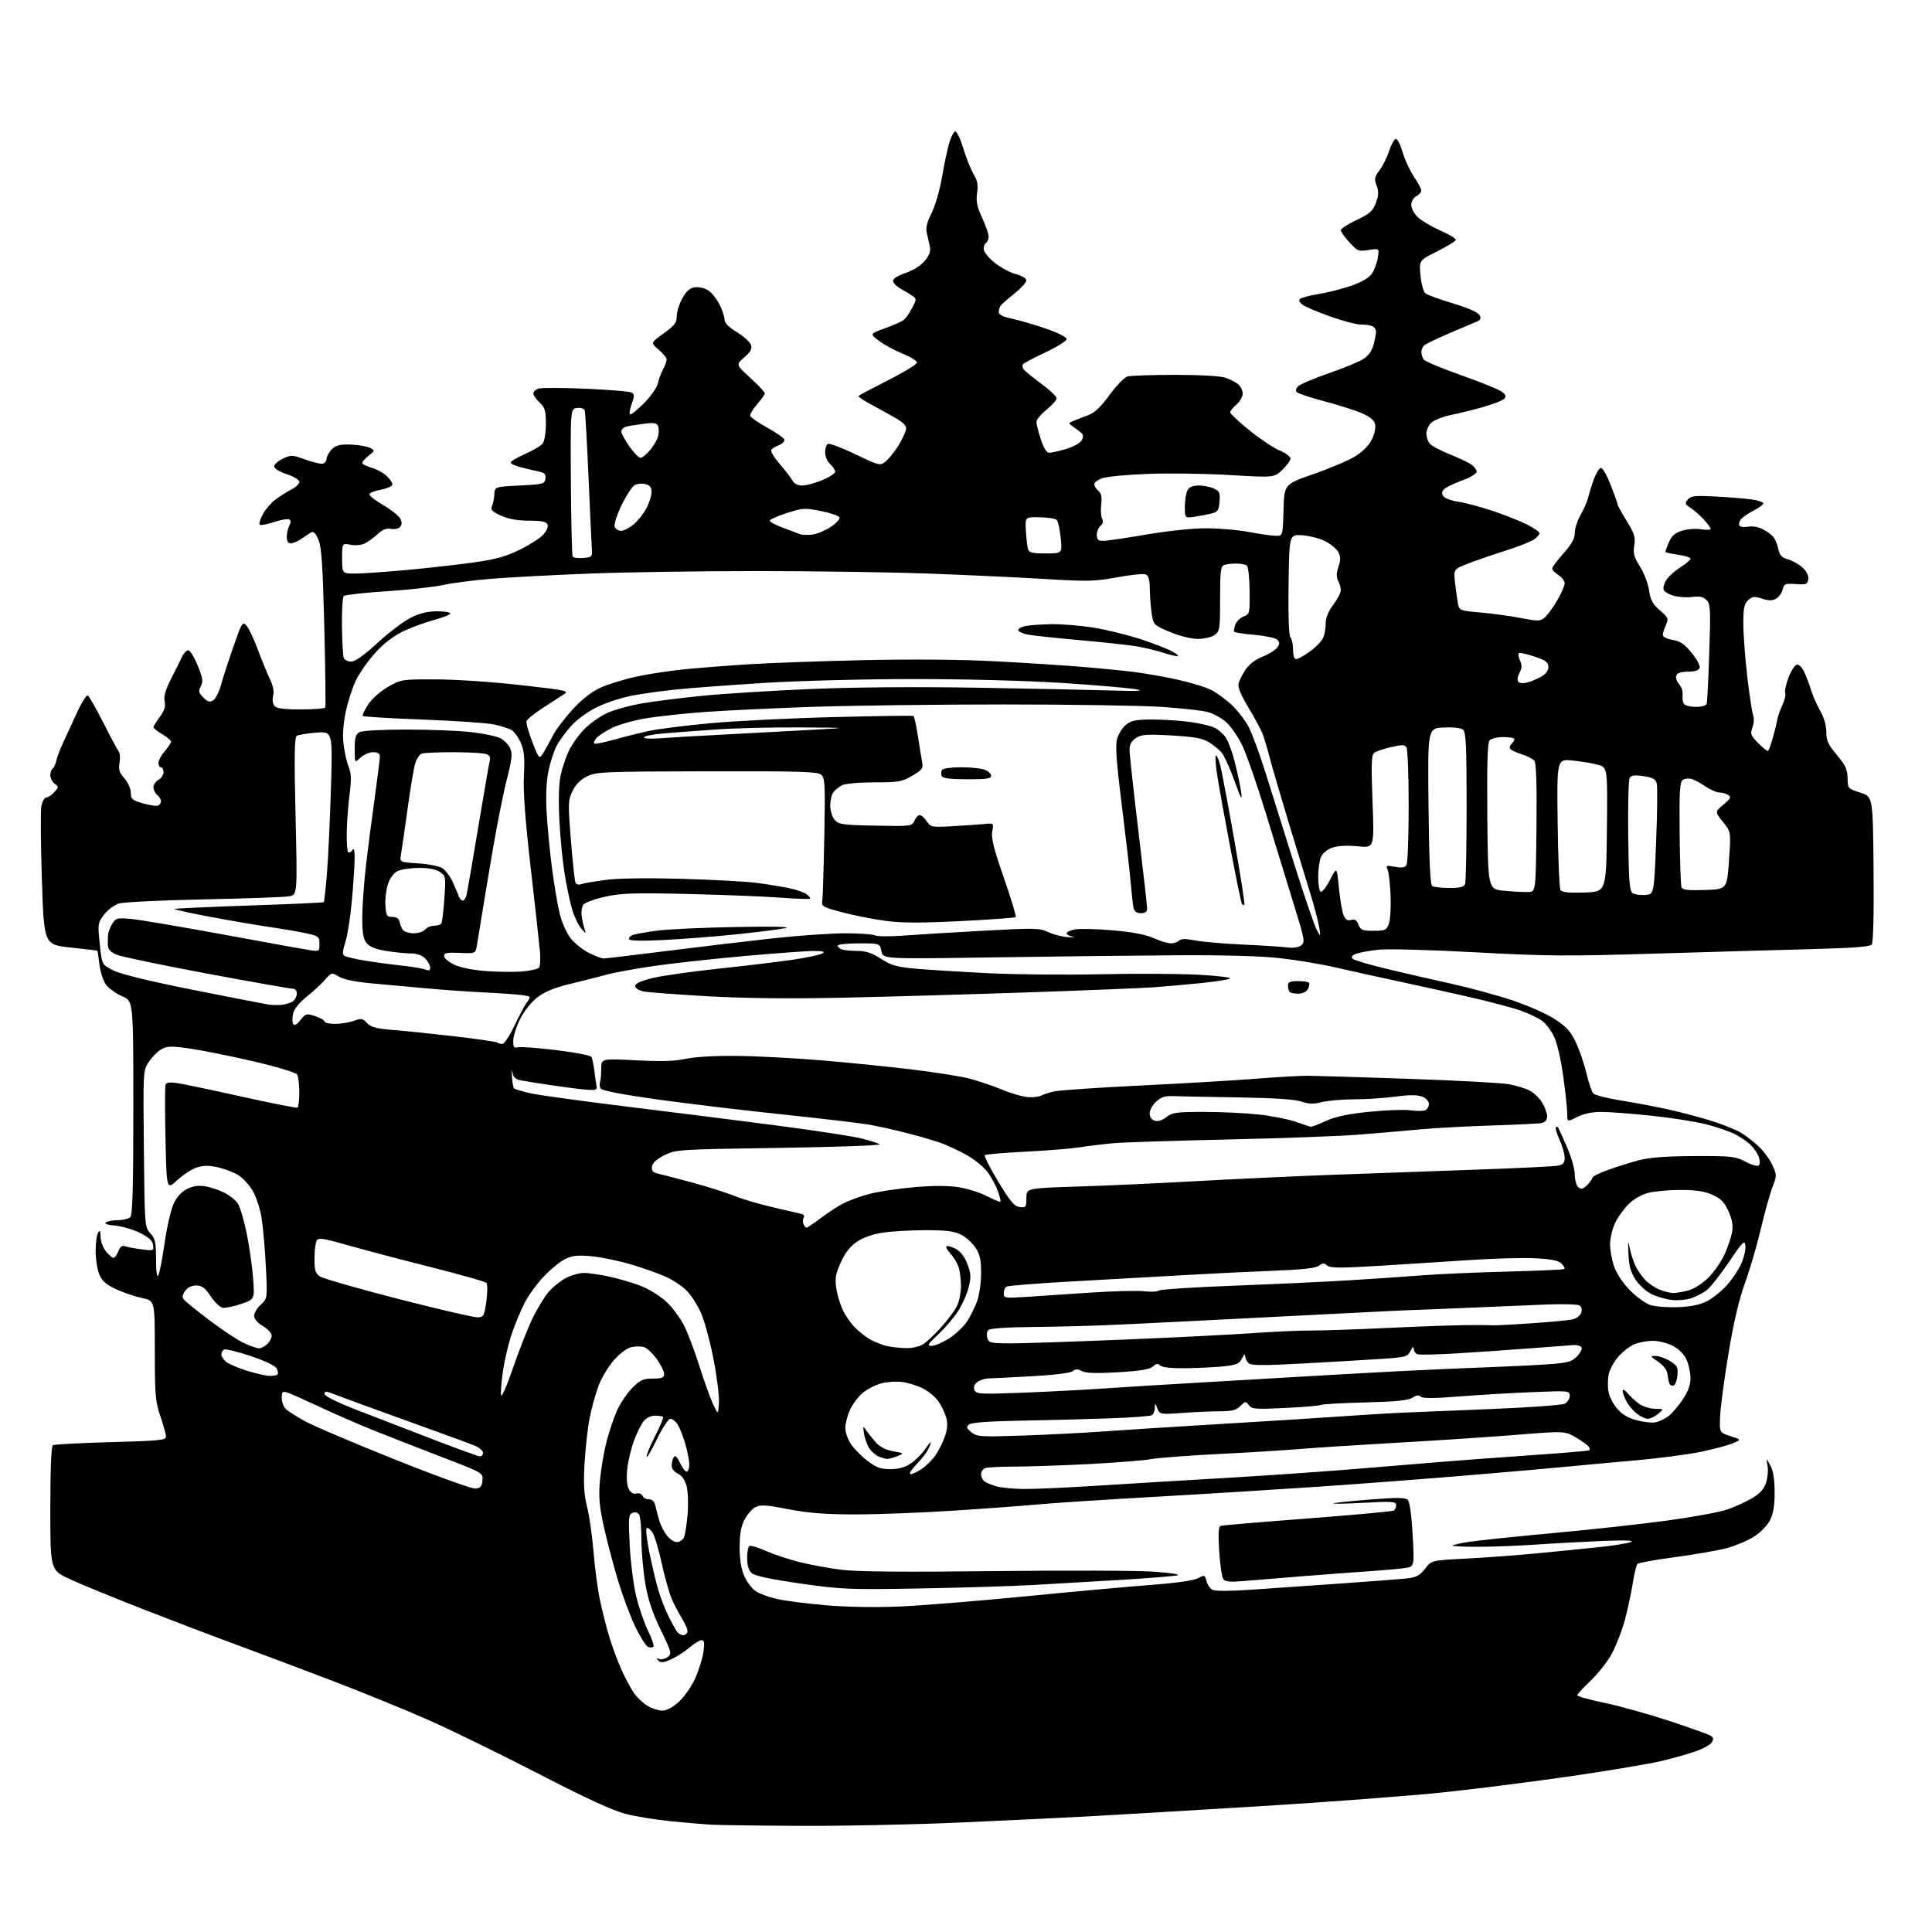 <?xml version="1.0" encoding="UTF-8" standalone="no"?>
<svg 
  version="1.1" 
  xmlns="http://www.w3.org/2000/svg" 
  xmlns:xlink="http://www.w3.org/1999/xlink" 
  xmlns:svg="http://www.w3.org/2000/svg"
  xmlns:rdf="http://www.w3.org/1999/02/22-rdf-syntax-ns#"
  xmlns:cc="http://creativecommons.org/ns#"
  xmlns:dc="http://purl.org/dc/elements/1.1/"
  viewBox="0 0 768 768"
  width="768"
  height="768"
>
<style>svg {background-color: white; }</style>"
<path stroke="none" fill="black" fill-rule="evenodd" d="M317.50,725.81C301.00,725.72 285.25,725.50 282.50,725.33C279.75,725.17 272.69,724.56 266.81,723.99C260.93,723.42 252.79,722.10 248.71,721.05C243.59,719.74 232.86,714.80 213.92,705.03C198.85,697.26 179.32,687.71 170.51,683.81C161.71,679.91 144.60,672.92 132.50,668.29C120.40,663.66 103.30,657.23 94.50,654.00C85.70,650.77 68.83,644.35 57.00,639.73C45.17,635.11 32.01,629.71 27.75,627.73C20.00,624.13 20.00,624.13 20.00,599.62C20.00,584.12 20.37,574.89 21.01,574.49C21.57,574.15 31.92,573.60 44.01,573.28C63.23,572.76 66.00,572.49 65.99,571.09C65.98,570.22 64.98,566.58 63.76,563.00C61.76,557.15 61.54,554.53 61.54,536.77C61.54,517.05 61.54,517.05 56.52,516.00C53.76,515.43 49.12,513.86 46.21,512.51C42.16,510.63 40.58,509.24 39.46,506.56C38.66,504.64 38.01,500.46 38.02,497.28C38.02,494.10 38.47,490.82 39.00,490.00C39.74,488.85 39.97,489.24 39.98,491.62C39.99,493.33 40.93,495.92 42.07,497.37C43.21,498.81 44.57,500.00 45.10,500.00C45.62,500.00 46.49,498.83 47.04,497.40C47.68,495.71 48.54,494.99 49.50,495.36C50.31,495.67 53.27,496.23 56.08,496.60C61.04,497.26 61.17,497.22 60.84,494.89C60.60,493.18 59.12,491.82 55.64,490.09C52.97,488.77 48.55,487.47 45.81,487.21C42.55,486.89 41.29,486.43 42.16,485.88C42.90,485.41 45.10,485.02 47.05,485.02C49.00,485.01 51.14,484.46 51.80,483.80C52.70,482.90 53.00,471.86 53.00,440.26C53.00,397.93 53.00,397.93 48.65,396.07C46.26,395.04 43.39,393.04 42.27,391.61C41.11,390.14 39.94,386.65 39.54,383.51C39.17,380.48 38.78,377.95 38.68,377.90C38.58,377.84 33.78,377.28 28.00,376.65C17.50,375.50 17.50,375.50 16.65,349.71C16.18,335.52 16.08,322.36 16.44,320.46C16.80,318.56 17.68,317.00 18.39,317.00C19.11,317.00 20.54,316.06 21.58,314.91C23.37,312.93 23.38,312.75 21.74,311.55C20.78,310.85 20.00,309.34 20.00,308.20C20.00,307.05 20.40,305.87 20.89,305.57C21.38,305.27 22.07,303.78 22.43,302.26C22.79,300.74 23.94,297.70 24.98,295.50C26.02,293.30 28.47,287.98 30.42,283.68C32.37,279.38 34.40,276.13 34.93,276.46C35.46,276.79 38.22,281.66 41.07,287.28C43.91,292.90 46.66,298.03 47.18,298.67C47.70,299.32 47.85,301.35 47.52,303.17C47.04,305.83 47.43,307.09 49.46,309.41C50.89,311.04 52.00,313.54 52.00,315.13C52.00,317.62 52.54,318.10 56.75,319.33C59.36,320.10 62.06,320.52 62.75,320.26C63.44,320.00 64.00,319.21 64.00,318.52C64.00,317.82 63.32,316.68 62.50,316.00C61.67,315.32 61.00,313.93 61.00,312.91C61.00,311.90 61.90,310.59 63.00,310.00C64.10,309.41 65.00,308.05 65.00,306.96C65.00,305.88 64.55,305.00 64.00,305.00C63.45,305.00 63.00,304.21 63.00,303.25C63.00,302.29 64.13,300.19 65.50,298.59C66.88,297.00 68.00,295.29 68.00,294.81C68.00,294.33 66.42,293.00 64.50,291.87C62.57,290.73 61.00,289.48 61.00,289.10C61.00,288.71 62.14,286.85 63.53,284.96C65.39,282.44 65.90,280.81 65.45,278.78C65.02,276.80 65.75,274.27 68.05,269.77C69.81,266.32 71.78,262.38 72.42,261.00C73.05,259.62 74.15,258.50 74.84,258.50C75.53,258.50 77.21,261.20 78.56,264.50C80.62,269.52 80.83,270.87 79.82,272.78C78.80,274.74 78.94,275.39 80.83,277.27C82.57,279.02 83.39,279.25 84.76,278.38C85.71,277.78 87.09,275.08 87.82,272.39C88.55,269.70 90.76,262.86 92.74,257.19C96.13,247.43 96.41,246.97 97.98,248.69C98.90,249.68 100.89,253.88 102.41,258.00C103.92,262.12 106.08,267.39 107.20,269.71C108.55,272.49 109.01,274.82 108.58,276.56C108.19,278.07 108.41,279.79 109.08,280.60C109.93,281.62 112.78,282.00 119.56,282.00C124.69,282.00 129.07,281.66 129.29,281.25C129.51,280.84 129.35,266.50 128.92,249.40C128.31,224.88 127.82,217.51 126.60,214.57C125.55,212.07 124.63,211.10 123.77,211.59C123.07,212.00 121.31,213.15 119.85,214.16C118.39,215.17 116.47,216.00 115.60,216.00C114.55,216.00 114.00,215.12 114.00,213.43C114.00,212.02 114.45,210.03 115.00,208.99C115.68,207.73 115.67,206.91 114.98,206.49C114.42,206.14 111.69,206.61 108.91,207.53C106.14,208.45 103.58,208.92 103.23,208.56C102.88,208.21 103.43,206.36 104.45,204.46C105.48,202.55 107.71,199.94 109.41,198.65C111.11,197.35 113.96,195.54 115.75,194.62C117.54,193.70 119.00,192.32 119.00,191.55C119.00,190.77 116.81,189.43 114.00,188.50C111.09,187.53 109.00,186.24 109.00,185.40C109.00,184.61 110.54,183.23 112.42,182.34C115.59,180.82 116.18,180.83 120.67,182.43C123.33,183.38 126.40,184.23 127.50,184.33C128.85,184.44 129.60,183.81 129.81,182.35C129.97,181.17 131.03,179.37 132.16,178.35C133.72,176.95 135.52,176.56 139.65,176.74C142.65,176.87 146.00,177.46 147.10,178.05C149.06,179.10 149.05,179.18 146.55,181.14C145.15,182.24 144.00,183.54 144.00,184.03C144.00,184.51 145.64,185.36 147.64,185.91C149.64,186.46 152.34,187.91 153.64,189.13C154.94,190.35 156.00,191.90 156.00,192.57C156.00,193.24 153.95,194.17 151.45,194.64C148.95,195.11 146.86,195.95 146.81,196.50C146.76,197.05 149.25,198.98 152.35,200.78C155.44,202.59 158.46,204.98 159.05,206.10C159.83,207.55 159.83,208.50 159.06,209.42C158.46,210.15 156.87,210.51 155.43,210.23C153.63,209.89 152.09,210.48 150.19,212.25C148.71,213.63 146.44,215.30 145.14,215.97C143.77,216.68 141.37,216.92 139.39,216.55C136.00,215.91 136.00,215.91 136.00,221.95C136.00,228.00 136.00,228.00 141.25,228.00C144.14,227.99 153.47,227.34 162.00,226.55C170.53,225.75 182.45,224.41 188.50,223.56C196.94,222.37 201.14,221.21 206.52,218.57C210.38,216.67 214.60,213.99 215.90,212.61C217.26,211.16 218.00,209.45 217.66,208.55C217.20,207.36 215.47,206.99 210.28,206.98C205.70,206.96 202.09,206.31 199.14,204.98C195.65,203.39 194.94,202.65 195.56,201.25C195.99,200.29 196.42,198.15 196.51,196.50C196.69,193.50 196.69,193.50 206.59,193.00C215.88,192.53 216.52,192.36 216.81,190.29C217.06,188.55 216.52,187.94 214.31,187.48C212.77,187.15 209.59,186.40 207.25,185.81C204.91,185.22 203.00,184.34 203.00,183.86C203.00,183.37 205.59,181.84 208.75,180.45C211.91,179.07 215.06,177.19 215.75,176.28C216.44,175.36 217.00,171.86 217.00,168.48C217.00,163.23 216.64,162.01 214.50,160.00C213.12,158.71 212.00,157.09 212.00,156.39C212.00,155.70 212.94,154.84 214.09,154.47C215.24,154.11 223.74,154.13 232.98,154.53C242.22,154.92 250.38,155.62 251.11,156.07C252.21,156.75 252.22,157.51 251.13,160.52C250.41,162.52 250.08,164.41 250.40,164.73C250.72,165.05 253.20,163.09 255.91,160.37C258.64,157.65 261.14,154.10 261.49,152.47C261.84,150.83 262.78,148.31 263.57,146.85C264.35,145.39 265.00,143.62 265.00,142.92C265.00,142.22 263.56,140.44 261.79,138.97C258.59,136.29 258.59,136.29 263.79,132.55C268.17,129.41 269.00,128.31 269.02,125.66C269.03,123.92 270.05,120.70 271.29,118.50C272.95,115.56 274.29,114.41 276.34,114.18C277.87,114.00 280.22,114.57 281.55,115.44C282.88,116.31 284.88,118.80 285.99,120.97C287.09,123.14 288.00,125.84 288.00,126.97C288.00,128.35 289.62,130.01 292.95,132.06C295.67,133.74 298.19,136.03 298.55,137.15C299.03,138.68 298.36,139.91 295.85,142.07C292.50,144.95 292.50,144.95 298.28,150.23C301.46,153.13 304.04,155.89 304.03,156.37C304.01,156.85 302.63,158.80 300.95,160.71C299.27,162.62 298.06,164.71 298.27,165.34C298.48,165.98 301.50,168.07 305.00,170.00C308.50,171.93 311.54,174.06 311.76,174.74C311.98,175.43 311.04,176.41 309.68,176.93C308.31,177.45 306.92,178.32 306.58,178.86C306.25,179.41 307.78,181.93 309.98,184.48C312.18,187.02 314.46,189.98 315.03,191.05C315.68,192.28 317.12,193.00 318.90,193.00C320.46,193.00 324.04,192.04 326.87,190.87C329.69,189.69 332.00,188.19 332.00,187.52C332.00,186.86 331.10,185.50 330.00,184.50C328.90,183.50 328.00,181.44 328.00,179.90C328.00,178.37 328.48,176.82 329.06,176.46C329.64,176.10 334.59,177.96 340.06,180.58C350.00,185.35 350.00,185.35 352.60,182.92C354.02,181.59 356.24,178.70 357.52,176.50C358.79,174.30 359.99,171.65 360.17,170.62C360.41,169.25 359.14,167.96 355.50,165.89C352.75,164.32 348.32,161.87 345.65,160.45C342.98,159.03 341.03,157.64 341.31,157.36C341.59,157.08 346.92,154.26 353.16,151.09C359.40,147.93 364.50,144.79 364.50,144.12C364.50,143.45 361.90,141.84 358.73,140.55C355.56,139.26 351.33,136.97 349.35,135.45C345.73,132.69 345.73,132.69 351.86,130.48C355.23,129.26 358.59,127.76 359.33,127.14C360.07,126.53 361.53,124.42 362.58,122.44C364.37,119.11 364.38,118.78 362.82,117.68C361.90,117.03 359.77,115.73 358.07,114.80C356.38,113.86 355.00,112.43 355.00,111.63C355.00,110.76 357.02,109.49 359.97,108.51C362.92,107.53 366.00,105.60 367.56,103.75C369.43,101.53 370.02,99.90 369.65,98.07C369.36,96.66 368.81,94.23 368.43,92.68C367.93,90.64 368.45,88.44 370.33,84.68C371.75,81.83 373.60,75.45 374.45,70.50C375.29,65.55 376.56,59.51 377.26,57.08C377.97,54.64 379.05,52.48 379.66,52.28C380.30,52.07 381.70,54.96 382.93,59.00C384.12,62.90 385.97,67.53 387.05,69.30C388.55,71.74 388.87,73.50 388.41,76.68C387.93,79.96 388.36,82.10 390.40,86.55C391.83,89.68 393.00,93.06 393.00,94.06C393.00,95.06 392.55,96.16 392.00,96.50C391.45,96.84 391.00,97.96 391.00,98.99C391.00,100.02 392.91,102.43 395.25,104.34C397.59,106.24 401.41,108.32 403.75,108.94C406.18,109.59 408.00,110.68 408.00,111.47C408.00,112.24 405.86,114.58 403.25,116.68C400.64,118.78 398.17,120.95 397.77,121.50C397.36,122.05 397.02,123.19 397.02,124.03C397.00,125.08 398.66,125.92 402.25,126.68C405.14,127.29 411.21,129.06 415.75,130.62C420.55,132.27 424.00,134.02 424.00,134.79C424.00,135.53 420.19,137.91 415.54,140.09C410.89,142.27 406.87,144.40 406.61,144.83C406.35,145.25 406.44,146.09 406.82,146.70C407.19,147.30 410.31,149.87 413.75,152.40C417.19,154.93 420.00,157.60 420.00,158.33C420.00,159.06 418.20,161.11 416.00,162.88C413.80,164.65 412.00,166.82 412.00,167.71C412.00,168.60 412.79,171.73 413.75,174.66C414.87,178.08 416.06,179.99 417.07,179.99C417.93,180.00 420.96,179.31 423.80,178.47C426.70,177.60 429.42,176.09 429.99,175.01C430.73,173.63 430.67,172.80 429.76,172.01C429.07,171.42 427.60,170.31 426.51,169.55C424.56,168.20 424.57,168.16 427.01,167.18C428.38,166.63 431.01,165.62 432.86,164.92C435.13,164.08 437.81,161.48 441.10,156.95C443.79,153.26 447.00,149.96 448.24,149.63C449.48,149.30 457.97,149.02 467.10,149.01C476.93,149.01 485.09,149.47 487.10,150.14C488.97,150.77 491.29,151.96 492.25,152.80C493.21,153.63 494.00,155.28 494.00,156.47C494.00,157.67 492.87,159.62 491.50,160.81C490.12,162.01 489.00,163.41 489.00,163.92C489.00,164.43 492.41,167.62 496.57,170.99C500.74,174.37 506.14,177.99 508.57,179.03C511.01,180.07 513.00,181.53 513.00,182.27C513.00,183.00 511.54,185.02 509.75,186.75C506.50,189.88 506.50,189.88 489.00,188.84C479.38,188.27 464.74,188.06 456.47,188.38C448.21,188.69 440.00,189.45 438.22,190.07C436.45,190.69 435.00,191.77 435.00,192.48C435.00,193.18 435.72,194.36 436.61,195.09C437.78,196.06 438.09,197.55 437.74,200.58C437.49,202.87 437.66,205.42 438.12,206.26C438.68,207.24 438.45,208.21 437.49,209.01C436.67,209.69 436.00,211.31 436.00,212.62C436.00,214.50 436.53,215.00 438.54,215.00C439.93,215.00 447.61,213.88 455.60,212.50C464.04,211.05 474.04,210.00 479.47,210.00C484.62,210.00 492.35,210.67 496.66,211.50C500.97,212.32 505.72,213.00 507.22,213.00C509.93,213.00 509.93,213.00 510.22,202.75C510.50,192.50 510.50,192.50 522.21,188.42C528.64,186.18 536.07,183.02 538.71,181.40C541.72,179.56 544.19,177.07 545.35,174.70C546.42,172.51 546.95,169.95 546.61,168.59C546.21,167.00 544.50,165.60 541.26,164.22C538.64,163.09 532.00,160.98 526.50,159.53C521.00,158.07 516.07,156.45 515.54,155.93C514.93,155.33 515.12,154.46 516.04,153.54C516.84,152.74 522.23,150.46 528.00,148.46C533.77,146.46 539.95,143.93 541.72,142.85C543.86,141.54 545.29,139.63 545.96,137.19C546.53,135.16 546.99,132.76 546.99,131.86C547.00,130.95 546.29,129.94 545.42,129.61C544.55,129.27 542.49,129.00 540.84,129.00C539.19,129.00 533.94,127.63 529.17,125.94C524.40,124.26 519.44,122.20 518.14,121.35C516.68,120.40 516.14,119.46 516.72,118.88C517.24,118.36 520.51,117.48 523.99,116.92C527.48,116.36 533.26,114.91 536.84,113.70C540.92,112.32 544.04,110.56 545.20,108.98C546.22,107.59 547.34,104.71 547.68,102.57C548.31,98.69 548.31,98.69 544.06,99.37C540.07,100.01 539.61,99.83 536.41,96.33C534.53,94.28 533.00,92.12 533.00,91.52C533.00,90.92 535.81,89.10 539.25,87.47C544.55,84.95 545.72,83.91 546.93,80.64C548.05,77.62 548.11,76.13 547.22,73.77C546.23,71.15 546.38,70.35 548.41,67.63C549.70,65.91 551.39,62.50 552.18,60.06C552.98,57.62 554.14,55.45 554.76,55.25C555.42,55.03 556.59,57.22 557.50,60.35C558.38,63.37 560.42,67.79 562.03,70.17C563.64,72.55 564.97,75.05 564.98,75.71C564.99,76.38 564.10,77.41 563.00,78.00C561.84,78.62 561.00,80.09 561.00,81.49C561.00,82.85 562.20,85.04 563.73,86.45C565.23,87.84 569.29,90.21 572.74,91.72C576.19,93.22 578.87,94.89 578.69,95.42C578.51,95.96 575.16,97.99 571.24,99.95C564.11,103.50 564.11,103.50 564.67,109.50C564.98,112.82 565.85,116.00 566.62,116.61C567.38,117.23 572.32,119.02 577.60,120.61C583.54,122.39 587.55,124.16 588.13,125.25C588.87,126.63 588.58,127.21 586.79,127.95C585.53,128.47 580.67,130.53 576.00,132.54C571.33,134.54 566.94,136.64 566.25,137.21C565.56,137.78 565.01,138.98 565.02,139.87C565.02,140.77 565.41,142.10 565.88,142.84C566.35,143.58 572.88,146.35 580.41,149.00C587.93,151.65 595.22,154.57 596.61,155.48C598.50,156.72 598.87,157.46 598.06,158.42C597.48,159.13 593.73,160.63 589.75,161.75C585.76,162.87 579.87,164.33 576.66,164.99C573.44,165.65 569.96,167.04 568.91,168.09C567.86,169.14 567.00,171.04 567.00,172.31C567.00,173.58 567.56,175.35 568.25,176.24C568.94,177.13 572.39,179.01 575.93,180.43C579.47,181.85 583.40,183.69 584.68,184.53C585.96,185.36 587.00,186.69 587.00,187.47C587.00,188.30 584.50,189.80 581.02,191.07C577.72,192.27 574.52,193.87 573.89,194.63C573.04,195.65 573.05,196.35 573.91,197.39C574.54,198.16 577.19,199.09 579.78,199.47C582.38,199.84 588.43,201.46 593.24,203.05C598.04,204.65 604.23,207.10 606.99,208.49C609.74,209.89 612.00,211.45 612.00,211.96C612.00,212.47 610.99,213.60 609.75,214.47C608.51,215.34 603.23,217.41 598.00,219.06C592.77,220.71 586.09,223.02 583.15,224.19C577.81,226.31 577.81,226.31 578.44,231.91C578.79,234.98 579.31,238.68 579.59,240.13C580.08,242.63 580.48,242.78 588.30,243.46C592.81,243.84 600.04,244.82 604.36,245.64C611.72,247.03 612.34,247.00 614.22,245.31C615.33,244.31 617.53,241.25 619.11,238.50C620.69,235.75 621.99,232.76 621.99,231.87C622.00,230.97 620.87,229.49 619.50,228.59C618.12,227.69 617.00,226.53 617.00,226.01C617.00,225.49 619.03,222.79 621.50,220.00C624.79,216.29 626.00,214.10 626.00,211.80C626.00,210.08 627.06,206.84 628.36,204.59C629.66,202.34 631.03,199.15 631.41,197.50C631.79,195.85 632.81,192.59 633.68,190.25C634.56,187.91 635.80,186.00 636.45,186.00C637.10,186.00 638.84,189.10 640.31,192.88C641.79,196.66 643.00,200.08 643.00,200.48C643.00,200.87 644.63,203.85 646.63,207.08C649.72,212.08 650.17,213.54 649.65,216.81C649.14,219.98 649.55,221.47 651.94,225.25C653.54,227.77 655.16,232.01 655.53,234.67C656.08,238.54 656.93,240.12 659.82,242.62C663.18,245.52 663.35,245.94 662.22,248.42C661.55,249.89 661.00,251.69 661.00,252.42C661.00,253.18 662.64,254.01 664.87,254.36C667.88,254.84 669.58,256.00 672.47,259.52C674.59,262.12 675.95,264.70 675.63,265.53C675.26,266.49 673.65,267.00 671.00,267.00C668.27,267.00 666.74,267.50 666.35,268.54C666.02,269.38 666.52,270.92 667.46,271.96C668.40,272.99 669.03,274.89 668.86,276.17C668.70,277.45 668.91,279.06 669.34,279.75C669.77,280.44 671.91,281.00 674.09,281.00C676.39,281.00 678.23,280.48 678.45,279.75C678.66,279.06 679.12,269.89 679.46,259.37C680.03,242.08 679.92,240.06 678.36,238.51C677.10,237.24 675.61,236.92 672.79,237.30C670.66,237.59 667.35,237.38 665.41,236.85C663.47,236.31 661.64,235.23 661.33,234.43C661.03,233.64 661.52,231.86 662.42,230.49C663.31,229.12 665.84,226.86 668.03,225.48C670.21,224.10 672.00,222.57 672.00,222.08C672.00,221.59 669.75,220.88 667.00,220.50C664.25,220.12 662.00,219.62 662.00,219.37C662.00,219.13 662.63,217.42 663.40,215.58C664.43,213.12 665.80,211.89 668.51,211.00C670.58,210.31 673.92,210.05 676.10,210.40C678.25,210.74 680.00,210.67 680.00,210.23C680.00,209.80 678.76,208.11 677.25,206.47C675.74,204.84 673.38,202.77 672.01,201.89C669.82,200.46 669.69,200.08 670.94,198.57C672.14,197.12 673.74,196.95 681.92,197.37C687.19,197.64 693.64,198.17 696.25,198.53C698.86,198.90 701.00,199.60 701.00,200.08C701.00,200.56 699.28,201.84 697.18,202.91C695.08,203.98 692.80,205.54 692.10,206.38C691.40,207.22 691.11,208.37 691.45,208.92C691.80,209.48 693.35,209.68 694.90,209.37C696.54,209.04 698.96,209.44 700.68,210.34C702.31,211.18 704.23,212.58 704.95,213.44C705.67,214.30 706.55,216.46 706.91,218.23C707.43,220.76 708.26,221.64 710.80,222.37C712.58,222.88 715.18,224.36 716.58,225.66C718.18,227.15 719.02,228.86 718.82,230.26C718.53,232.27 718.02,232.47 713.88,232.18C709.64,231.89 709.20,232.07 708.61,234.40C708.26,235.80 707.06,237.43 705.94,238.03C704.46,238.83 702.95,238.81 700.39,237.96C697.39,236.97 696.59,237.06 694.94,238.56C693.34,240.00 693.00,241.66 693.00,247.90C693.00,252.08 693.70,261.48 694.55,268.79C695.40,276.10 696.45,283.05 696.89,284.23C697.33,285.43 697.22,287.61 696.63,289.17C695.68,291.68 695.93,292.33 698.97,295.47C700.84,297.39 702.60,298.73 702.90,298.44C703.19,298.14 704.03,295.79 704.76,293.20C705.48,290.62 706.25,287.46 706.46,286.18C706.67,284.90 707.59,282.28 708.50,280.36C709.41,278.43 709.93,276.25 709.64,275.52C709.36,274.78 709.95,272.00 710.96,269.34C711.97,266.68 713.45,264.37 714.26,264.20C715.11,264.03 716.37,265.29 717.25,267.20C718.08,269.02 719.32,272.30 719.99,274.50C720.67,276.70 722.30,280.38 723.61,282.68C725.07,285.23 726.00,288.46 726.00,291.00C726.00,294.41 726.74,296.02 730.19,300.11C733.61,304.17 734.39,305.85 734.44,309.29C734.50,313.45 734.56,313.52 739.50,315.08C744.50,316.66 744.50,316.66 744.77,345.46C744.94,363.86 744.66,374.70 744.02,375.48C743.30,376.34 736.33,376.87 720.25,377.29C707.74,377.61 679.66,378.42 657.85,379.08C622.75,380.15 614.56,380.09 586.39,378.55C568.89,377.59 551.65,377.13 548.08,377.51C544.52,377.89 540.49,378.62 539.14,379.14C537.44,379.78 537.00,380.40 537.71,381.11C538.28,381.68 544.32,383.49 551.12,385.12C557.93,386.76 569.42,389.40 576.66,390.99C583.90,392.58 594.84,395.54 600.98,397.58C607.12,399.62 614.75,402.98 617.94,405.04C622.52,408.00 624.30,409.93 626.33,414.15C627.75,417.09 629.67,422.65 630.59,426.50C631.51,430.35 632.77,434.04 633.38,434.69C634.00,435.35 638.92,436.59 644.32,437.46C649.72,438.32 658.27,439.93 663.32,441.05C668.37,442.16 676.10,444.21 680.50,445.62C684.90,447.02 690.08,449.10 692.00,450.24C693.92,451.38 697.14,453.86 699.14,455.75C701.15,457.65 703.60,461.00 704.59,463.21C706.34,467.08 706.34,467.39 704.60,471.86C703.61,474.41 701.52,481.90 699.96,488.50C698.40,495.10 695.55,504.84 693.62,510.15C691.25,516.67 689.13,525.73 687.08,538.15C685.41,548.24 683.92,559.42 683.77,562.99C683.50,569.48 683.50,569.48 687.88,570.88C692.26,572.27 692.26,572.27 688.88,573.71C687.02,574.50 681.34,576.02 676.25,577.09C671.16,578.16 659.51,579.69 650.35,580.50C641.20,581.30 629.17,582.41 623.61,582.96C618.05,583.51 600.23,585.07 584.00,586.43C567.77,587.80 541.00,589.83 524.50,590.96C508.00,592.08 478.52,593.91 459.00,595.01C439.48,596.11 418.77,597.46 413.00,598.00C407.23,598.54 392.09,599.67 379.36,600.49C366.64,601.32 349.00,602.00 340.16,602.00C328.04,602.00 321.47,601.49 313.37,599.93C304.35,598.19 302.25,598.06 300.23,599.15C298.90,599.86 296.96,602.12 295.91,604.18C294.54,606.87 294.01,609.97 294.02,615.21C294.04,620.19 294.64,623.82 295.94,626.67C296.98,628.97 299.01,631.62 300.45,632.56C301.90,633.51 305.59,634.87 308.67,635.58C311.75,636.30 320.39,637.42 327.88,638.08C336.12,638.80 347.63,639.03 357.00,638.64C365.52,638.30 388.25,636.47 407.50,634.58C426.75,632.69 449.48,630.63 458.00,629.99C467.56,629.27 474.54,628.27 476.22,627.38C478.82,625.98 478.97,626.03 479.59,628.49C479.94,629.90 481.00,631.47 481.95,631.97C482.99,632.53 488.93,632.52 497.08,631.96C504.46,631.44 520.62,630.32 533.00,629.46C545.38,628.60 557.41,627.67 559.75,627.39C563.06,626.99 564.54,626.15 566.51,623.57C569.03,620.27 569.03,620.27 582.77,619.57C590.32,619.18 603.02,618.24 611.00,617.48C618.98,616.71 630.12,615.60 635.77,615.00C641.42,614.41 647.04,613.49 648.27,612.97C649.75,612.34 645.98,612.20 637.00,612.56C629.58,612.86 617.42,613.52 610.00,614.03C602.58,614.53 592.08,614.91 586.67,614.88C581.27,614.85 577.05,614.62 577.29,614.38C577.53,614.14 580.38,613.50 583.61,612.96C586.85,612.43 601.88,610.85 617.00,609.46C632.12,608.08 652.66,605.82 662.63,604.46C672.60,603.09 683.22,601.17 686.23,600.17C689.23,599.18 693.75,597.16 696.27,595.69C699.60,593.74 701.16,592.03 702.03,589.41C702.68,587.44 702.95,584.40 702.63,582.66C702.05,579.50 702.05,579.50 703.72,582.50C704.86,584.53 705.41,587.92 705.44,593.00C705.47,598.33 704.95,601.57 703.65,604.21C702.56,606.39 699.91,609.13 697.16,610.88C694.60,612.51 689.61,614.59 686.08,615.49C682.55,616.40 673.38,617.98 665.70,619.01C658.01,620.03 651.37,621.24 650.92,621.68C650.48,622.13 649.62,625.65 649.02,629.50C648.42,633.35 647.02,639.86 645.91,643.96C644.80,648.07 642.51,654.02 640.82,657.19C639.13,660.36 635.33,665.23 632.37,668.03C629.42,670.83 627.00,673.46 627.00,673.89C627.00,674.31 631.84,675.67 637.75,676.90C643.66,678.13 655.25,681.36 663.50,684.07C671.75,686.79 679.17,689.44 680.00,689.97C681.13,690.71 681.24,691.36 680.44,692.65C679.85,693.58 676.93,695.20 673.94,696.23C670.95,697.26 664.90,698.97 660.50,700.02C656.10,701.08 640.35,703.73 625.50,705.91C610.65,708.09 587.60,711.02 574.28,712.43C560.96,713.84 528.11,716.33 501.28,717.97C474.45,719.60 443.95,721.41 433.50,721.99C423.05,722.56 399.43,723.70 381.00,724.51C362.57,725.32 334.00,725.91 317.50,725.81zM263.25,680.00C264.98,680.00 267.41,678.72 269.86,676.51C271.98,674.59 274.91,670.37 276.36,667.13C277.82,663.89 279.29,659.16 279.64,656.62C280.13,653.04 279.96,652.00 278.89,652.00C278.12,652.00 275.96,653.32 274.08,654.93C272.20,656.53 268.92,658.63 266.80,659.59C263.75,660.97 262.68,661.08 261.72,660.11C260.76,659.14 260.83,659.01 262.03,659.46C262.87,659.78 264.38,659.44 265.39,658.70C267.13,657.43 266.99,656.88 262.65,647.93C259.40,641.23 257.63,635.93 256.54,629.62C255.69,624.73 254.99,616.86 254.98,612.12C254.98,607.38 254.57,602.87 254.09,602.10C253.56,601.27 252.49,600.98 251.45,601.38C249.87,601.99 249.76,603.22 250.32,614.28C250.66,621.00 251.83,630.17 252.93,634.65C254.02,639.13 256.15,645.30 257.65,648.37C259.16,651.44 260.10,654.24 259.74,654.60C259.38,654.95 258.43,655.00 257.63,654.69C256.83,654.38 254.57,650.84 252.60,646.81C250.64,642.79 247.46,634.25 245.54,627.83C243.62,621.42 241.09,611.74 239.91,606.34C238.23,598.55 237.93,594.87 238.48,588.59C238.86,584.23 240.03,577.30 241.08,573.17C242.14,569.05 244.07,563.35 245.37,560.50C246.67,557.66 249.39,553.68 251.40,551.66C254.53,548.54 255.72,548.00 259.53,548.00C263.21,548.00 264.00,547.67 264.00,546.15C264.00,545.13 262.67,542.47 261.06,540.23C259.44,538.00 257.18,535.87 256.03,535.51C254.89,535.15 252.62,535.14 251.00,535.50C249.26,535.88 246.39,538.03 244.05,540.68C241.86,543.17 239.11,547.75 237.94,550.85C236.78,553.96 235.19,559.65 234.42,563.50C233.65,567.35 232.73,575.45 232.38,581.50C231.89,590.01 232.12,593.97 233.38,599.00C234.28,602.58 235.43,610.67 235.95,617.00C236.47,623.33 237.60,631.88 238.48,636.00C239.35,640.12 241.00,646.65 242.15,650.50C243.29,654.35 245.50,660.32 247.06,663.77C248.62,667.22 250.88,671.43 252.09,673.12C253.29,674.81 255.68,677.05 257.39,678.10C259.10,679.14 261.74,679.99 263.25,680.00zM271.54,650.00C272.25,650.00 273.03,649.44 273.26,648.75C273.49,648.06 272.59,645.76 271.26,643.64C269.92,641.51 268.00,637.84 266.99,635.48C265.98,633.11 264.19,626.75 263.02,621.34C261.85,615.93 260.22,610.47 259.40,609.22C258.58,607.96 257.54,607.17 257.08,607.45C256.62,607.73 257.09,612.04 258.11,617.02C259.13,622.00 260.71,628.65 261.61,631.79C262.52,634.93 264.38,639.75 265.75,642.50C267.12,645.25 268.69,648.06 269.24,648.75C269.79,649.44 270.83,650.00 271.54,650.00zM365.00,631.45C337.29,631.93 334.44,631.81 318.05,629.45C306.16,627.75 300.02,626.43 298.80,625.32C297.60,624.23 297.00,622.26 297.00,619.40C297.00,617.05 297.40,614.87 297.89,614.57C298.38,614.26 301.29,615.12 304.35,616.47C307.40,617.83 313.42,619.83 317.70,620.92C321.99,622.01 329.55,623.40 334.50,624.02C340.69,624.79 359.73,624.95 395.50,624.54C424.10,624.21 452.68,624.32 459.00,624.78C465.47,625.25 469.41,625.88 468.00,626.22C466.62,626.55 456.73,627.35 446.00,628.00C435.27,628.65 419.30,629.58 410.50,630.07C401.70,630.55 381.23,631.18 365.00,631.45zM493.91,628.52C489.14,628.93 487.04,628.73 486.30,627.79C485.73,627.08 485.00,622.09 484.66,616.71C484.20,609.41 484.36,606.82 485.27,606.54C485.95,606.33 501.48,605.01 519.78,603.62C538.09,602.22 553.50,600.81 554.03,600.48C554.56,600.15 555.00,599.16 555.00,598.29C555.00,596.88 553.54,596.77 542.31,597.37C535.33,597.75 529.81,597.86 530.06,597.62C530.30,597.39 536.79,596.70 544.47,596.10C555.47,595.24 558.70,595.27 559.65,596.25C560.37,597.00 561.13,602.53 561.56,610.14C562.26,622.78 562.26,622.78 558.38,623.34C556.25,623.65 550.45,624.17 545.50,624.50C540.55,624.83 528.40,625.74 518.50,626.52C508.60,627.31 497.53,628.21 493.91,628.52zM269.04,613.00C270.08,613.00 271.33,612.21 271.83,611.25C272.32,610.29 273.00,606.10 273.33,601.94C273.67,597.72 273.49,592.72 272.91,590.64C272.25,588.26 270.99,586.50 269.44,585.79C267.98,585.12 267.01,583.84 267.02,582.59C267.02,581.44 267.39,579.94 267.83,579.24C268.38,578.38 269.14,579.08 270.30,581.49C271.22,583.42 272.42,585.00 272.98,585.00C273.54,585.00 274.00,583.73 274.00,582.18C274.00,580.63 273.29,576.92 272.41,573.93C271.54,570.94 270.18,567.49 269.39,566.25C268.60,565.01 267.30,564.00 266.51,564.00C265.69,564.00 263.34,567.56 261.07,572.25C258.87,576.79 257.06,579.83 257.04,579.00C257.02,578.17 258.60,574.40 260.54,570.62C262.48,566.83 263.85,563.52 263.58,563.24C263.31,562.97 261.85,562.75 260.35,562.75C258.76,562.75 256.89,563.65 255.87,564.92C254.90,566.11 253.18,569.59 252.03,572.65C250.88,575.71 249.68,580.79 249.35,583.94C248.96,587.61 249.18,590.48 249.96,591.93C250.76,593.41 251.81,594.02 253.02,593.70C254.05,593.43 255.11,593.84 255.40,594.61C255.70,595.37 256.84,596.00 257.95,596.00C259.33,596.00 260.15,596.86 260.57,598.75C260.91,600.26 261.61,602.93 262.15,604.69C262.68,606.44 264.02,609.03 265.13,610.44C266.24,611.85 268.00,613.00 269.04,613.00zM189.00,591.74C190.98,591.55 191.56,590.88 191.78,588.50C192.06,585.50 192.06,585.50 175.28,579.06C166.05,575.51 153.78,570.71 148.00,568.39C142.22,566.06 132.78,561.94 127.00,559.22C121.22,556.51 115.49,553.96 114.25,553.57C112.27,552.95 112.00,553.21 112.00,555.78C112.00,557.38 112.79,559.38 113.75,560.23C114.71,561.07 118.08,563.21 121.24,564.97C124.39,566.73 140.37,573.53 156.74,580.08C173.11,586.63 187.62,591.88 189.00,591.74zM407.00,591.90C411.12,591.94 424.85,591.32 437.50,590.51C450.15,589.70 472.43,588.35 487.00,587.52C501.57,586.68 524.52,585.10 538.00,584.00C551.48,582.90 567.90,581.55 574.50,581.00C581.10,580.45 596.61,579.31 608.96,578.45C621.32,577.60 631.60,576.73 631.81,576.52C632.03,576.31 631.91,575.66 631.55,575.08C631.19,574.50 628.90,572.85 626.46,571.42C622.03,568.83 622.03,568.83 602.26,570.41C591.39,571.28 570.35,572.67 555.50,573.50C540.65,574.34 523.55,575.44 517.50,575.95C511.45,576.46 496.60,577.38 484.50,577.99C472.40,578.60 460.25,579.52 457.50,580.03C454.75,580.55 443.67,581.43 432.88,581.99C422.08,582.54 408.73,583.00 403.21,583.00C397.68,583.00 392.45,583.27 391.58,583.61C390.71,583.94 390.00,585.01 390.00,585.98C390.00,586.96 390.56,588.22 391.25,588.79C391.94,589.36 394.07,590.27 396.00,590.82C397.93,591.37 402.88,591.86 407.00,591.90zM361.99,586.00C362.75,586.00 364.79,585.03 366.53,583.84C368.26,582.65 370.70,580.19 371.95,578.38C373.19,576.56 374.85,573.22 375.63,570.95C376.65,567.99 376.78,565.88 376.11,563.45C375.60,561.58 374.20,558.68 373.00,557.01C371.81,555.33 369.07,553.06 366.92,551.96C364.77,550.86 361.09,549.70 358.74,549.38C356.40,549.06 352.59,549.30 350.29,549.92C347.98,550.54 344.66,552.26 342.90,553.73C341.15,555.21 338.89,558.24 337.88,560.46C336.87,562.68 336.03,565.90 336.02,567.60C336.01,569.31 337.02,572.21 338.26,574.06C339.51,575.91 342.47,578.90 344.84,580.71C348.33,583.37 350.07,584.00 353.93,584.00C357.24,584.00 359.74,583.30 362.08,581.73C363.93,580.48 366.48,577.93 367.73,576.08C368.98,574.22 370.00,573.03 370.00,573.42C370.00,573.81 369.50,575.11 368.88,576.32C368.27,577.52 366.15,580.19 364.18,582.25C362.12,584.40 361.19,586.00 361.99,586.00zM352.68,579.94C352.03,579.90 350.51,579.48 349.31,578.99C348.10,578.50 346.42,577.05 345.57,575.75C344.72,574.46 343.78,571.84 343.47,569.95C342.98,566.89 343.07,566.72 344.21,568.41C344.92,569.47 346.62,571.62 348.00,573.19C349.69,575.12 351.96,576.32 355.00,576.88C359.50,577.70 359.50,577.70 356.68,578.85C355.14,579.48 353.34,579.97 352.68,579.94zM190.75,578.93C191.44,578.97 192.00,578.33 192.00,577.51C192.00,576.70 190.54,575.42 188.75,574.68C186.96,573.94 179.43,571.16 172.00,568.51C164.57,565.85 152.63,561.52 145.45,558.89C138.28,556.25 131.64,553.80 130.70,553.44C129.61,553.02 129.00,553.28 129.00,554.15C129.00,554.96 134.09,557.48 141.75,560.45C148.76,563.16 162.38,568.42 172.00,572.13C181.62,575.83 190.06,578.90 190.75,578.93zM407.00,570.64C417.18,570.29 431.35,569.56 438.50,569.03C445.65,568.50 466.80,567.15 485.50,566.04C504.20,564.93 526.02,563.56 534.00,562.98C541.98,562.41 552.33,561.78 557.00,561.58C561.67,561.37 577.79,560.71 592.81,560.11C607.83,559.50 620.99,558.54 622.06,557.97C623.13,557.40 624.00,556.00 624.00,554.86C624.00,552.84 623.69,552.81 609.25,553.39C601.14,553.71 588.05,554.49 580.17,555.11C570.11,555.91 565.53,555.93 564.79,555.19C564.05,554.45 563.06,554.57 561.48,555.60C559.80,556.70 555.00,557.18 542.59,557.49C533.44,557.72 525.54,558.17 525.02,558.49C524.51,558.80 518.16,559.34 510.90,559.69C499.07,560.26 497.58,560.14 496.44,558.58C495.24,556.94 495.04,556.96 493.08,558.92C491.45,560.55 489.74,561.00 485.15,561.00C481.94,561.00 475.20,561.29 470.18,561.65C461.20,562.29 461.03,562.26 460.09,559.90C459.16,557.57 459.12,557.57 459.06,559.69C459.03,560.90 458.50,562.19 457.88,562.57C457.27,562.95 449.73,563.51 441.13,563.82C432.53,564.13 416.75,564.54 406.05,564.73C393.20,564.96 386.13,565.48 385.20,566.25C384.02,567.23 384.17,567.73 386.15,569.34C388.35,571.15 389.68,571.23 407.00,570.64zM658.00,565.41C659.38,565.13 661.62,564.11 663.00,563.13C664.38,562.16 666.96,559.20 668.75,556.57C671.07,553.14 672.00,550.64 672.00,547.79C672.00,545.60 671.26,542.25 670.36,540.35C669.36,538.25 667.23,536.14 664.90,534.95C662.80,533.88 659.25,533.00 657.01,533.00C654.77,533.00 651.48,533.61 649.70,534.35C647.92,535.09 645.04,537.33 643.28,539.33C641.53,541.32 639.80,544.54 639.44,546.48C639.07,548.42 639.06,551.48 639.40,553.30C639.74,555.11 641.25,558.08 642.77,559.89C644.65,562.14 647.10,563.62 650.51,564.55C653.25,565.29 656.62,565.68 658.00,565.41zM655.02,564.00C654.06,564.00 652.08,563.06 650.61,561.91C649.15,560.76 647.29,558.54 646.48,556.96C645.67,555.39 645.01,553.51 645.03,552.80C645.05,552.08 646.00,552.62 647.14,554.00C648.29,555.38 650.41,557.28 651.86,558.24C653.31,559.20 656.08,560.00 658.00,560.03C661.50,560.07 661.50,560.07 659.14,562.03C657.84,563.11 655.99,564.00 655.02,564.00zM285.79,557.67C285.97,555.02 284.97,547.06 283.57,539.98C282.17,532.90 279.94,524.73 278.62,521.81C277.30,518.89 274.83,515.01 273.12,513.20C271.42,511.38 267.49,508.78 264.40,507.41C261.31,506.05 254.94,503.82 250.26,502.46C245.57,501.10 238.73,499.71 235.04,499.37C229.82,498.88 227.54,499.12 224.74,500.45C222.76,501.39 218.90,504.53 216.17,507.41C213.44,510.30 209.97,515.10 208.46,518.08C206.95,521.06 204.67,526.55 203.41,530.28C202.14,534.00 200.59,540.58 199.95,544.90C199.32,549.22 198.98,553.60 199.18,554.63C199.39,555.66 201.49,550.88 203.85,544.00C206.20,537.12 209.70,528.23 211.61,524.23C213.53,520.24 216.49,515.37 218.20,513.42C219.91,511.48 223.02,509.01 225.12,507.94C227.21,506.87 230.40,506.01 232.21,506.02C234.02,506.03 238.43,506.66 242.00,507.42C245.57,508.19 251.16,509.82 254.42,511.04C257.71,512.28 262.30,515.08 264.76,517.35C267.20,519.59 270.43,523.92 271.95,526.96C273.48,530.01 276.20,537.23 278.01,543.00C279.83,548.77 282.24,555.52 283.38,558.00C285.46,562.50 285.46,562.50 285.79,557.67zM405.78,553.65C415.52,553.28 430.02,552.54 438.00,551.99C445.98,551.44 464.20,550.32 478.50,549.50C492.80,548.67 511.93,547.56 521.00,547.02C530.08,546.48 546.05,545.60 556.50,545.05C566.95,544.51 582.25,543.83 590.50,543.54C598.75,543.25 609.75,542.72 614.95,542.35C623.06,541.79 624.73,541.36 626.77,539.32C628.08,538.01 628.96,536.39 628.73,535.72C628.49,535.05 627.00,534.58 625.40,534.69C623.81,534.79 616.20,535.36 608.50,535.96C600.80,536.56 587.83,537.46 579.67,537.96C571.51,538.47 564.20,538.63 563.42,538.33C562.64,538.03 561.99,537.05 561.99,536.14C561.98,535.06 561.54,535.35 560.71,537.00C559.53,539.34 558.80,539.54 549.47,540.16C543.99,540.52 530.13,541.34 518.68,541.97C502.68,542.85 497.52,542.85 496.43,541.94C495.64,541.29 494.99,540.02 494.99,539.13C494.98,538.07 494.53,538.38 493.71,540.00C492.65,542.11 491.52,542.60 486.48,543.14C483.19,543.49 476.43,543.83 471.45,543.89C465.71,543.96 461.97,543.57 461.22,542.82C460.32,541.92 459.63,542.01 458.27,543.22C456.98,544.36 453.19,544.98 444.38,545.50C435.79,546.00 431.61,545.86 430.06,545.03C428.38,544.13 427.54,544.14 426.42,545.06C425.55,545.79 419.08,546.59 410.24,547.07C402.13,547.52 394.35,547.91 392.94,547.94C391.53,547.97 389.55,548.61 388.53,549.36C387.31,550.25 386.91,551.32 387.37,552.51C388.01,554.18 389.29,554.26 405.78,553.65zM665.25,550.76C664.56,550.98 663.80,550.57 663.55,549.83C663.30,549.10 662.96,547.39 662.80,546.03C662.62,544.55 661.15,542.66 659.10,541.28C655.93,539.15 655.86,539.00 658.10,539.00C659.42,539.01 661.99,539.92 663.81,541.02C666.72,542.80 667.08,543.49 666.81,546.69C666.64,548.70 665.94,550.53 665.25,550.76zM107.08,546.94C108.50,546.97 109.95,546.72 110.30,546.37C110.65,546.02 110.50,544.93 109.98,543.95C109.41,542.89 105.18,540.89 99.54,539.01C94.32,537.27 89.59,536.14 89.02,536.48C88.46,536.83 88.00,537.70 88.00,538.40C88.00,539.11 88.79,540.39 89.75,541.25C90.71,542.10 94.42,543.72 98.00,544.85C101.58,545.97 105.66,546.91 107.08,546.94zM102.92,535.98C103.70,535.99 105.17,535.26 106.17,534.35C107.18,533.43 108.00,531.90 108.00,530.94C108.00,529.98 106.42,528.27 104.50,527.13C102.36,525.87 101.00,524.29 101.00,523.07C101.00,521.98 102.20,519.97 103.66,518.62C106.32,516.15 106.32,516.15 105.67,503.33C105.32,496.27 104.55,487.57 103.96,484.00C103.37,480.43 101.79,475.63 100.45,473.34C99.11,471.05 96.54,468.26 94.73,467.14C92.92,466.02 89.25,464.62 86.59,464.02C83.00,463.22 80.81,463.24 78.20,464.10C76.26,464.74 72.77,467.01 70.45,469.15C66.23,473.04 66.23,473.04 65.79,452.77C65.55,441.62 65.55,431.92 65.80,431.21C66.12,430.27 67.46,430.10 70.62,430.57C73.02,430.93 84.55,433.36 96.24,435.96C107.93,438.56 117.84,440.51 118.25,440.29C118.66,440.06 118.99,437.32 118.98,434.19C118.98,431.06 118.58,427.88 118.10,427.12C117.61,426.35 109.96,424.05 100.86,421.93C91.86,419.83 80.52,417.55 75.66,416.85C68.07,415.77 66.44,415.80 64.18,417.07C62.73,417.89 60.49,420.11 59.21,422.02C56.87,425.48 56.87,425.48 57.19,456.66C57.50,487.41 57.53,487.87 59.75,490.24C61.69,492.30 62.00,493.74 62.03,500.56C62.05,505.53 62.38,507.94 62.93,507.00C63.40,506.18 64.54,500.32 65.45,494.00C66.36,487.68 68.00,480.63 69.10,478.34C70.41,475.61 72.27,473.63 74.54,472.55C76.94,471.41 79.15,471.12 81.75,471.59C83.81,471.96 87.18,473.12 89.24,474.15C91.29,475.18 93.68,477.11 94.55,478.43C95.41,479.75 96.99,485.04 98.04,490.17C99.09,495.30 100.25,503.33 100.60,508.00C101.25,516.50 101.25,516.50 95.79,518.36C92.79,519.38 89.49,520.05 88.45,519.85C87.41,519.65 85.28,517.58 83.72,515.24C81.47,511.90 80.26,511.00 77.99,511.00C76.17,511.00 74.55,511.80 73.59,513.18C72.47,514.77 72.35,515.72 73.13,516.66C73.72,517.37 78.36,521.10 83.43,524.95C88.51,528.80 94.65,532.85 97.08,533.95C99.51,535.05 102.14,535.97 102.92,535.98zM360.00,535.89C362.75,535.95 365.52,535.31 367.13,534.24C368.58,533.28 371.77,530.25 374.23,527.50C376.70,524.75 379.45,521.06 380.35,519.30C381.26,517.54 382.00,513.86 382.00,511.11C382.00,508.37 381.52,504.86 380.93,503.32C380.35,501.77 378.92,499.49 377.76,498.25C376.61,497.02 375.92,495.75 376.24,495.43C376.55,495.11 378.17,495.55 379.82,496.40C381.83,497.45 383.38,499.44 384.53,502.45C386.00,506.28 386.07,507.65 385.06,511.72C384.40,514.35 382.53,518.59 380.89,521.15C379.26,523.71 375.71,527.87 373.00,530.40C368.73,534.39 368.38,535.00 370.35,535.00C371.59,535.00 374.70,533.67 377.25,532.05C379.81,530.43 383.03,527.40 384.41,525.30C385.79,523.21 387.61,519.53 388.46,517.12C389.31,514.72 390.00,509.72 390.00,506.02C390.00,500.69 389.53,498.59 387.73,495.90C386.48,494.03 383.89,491.71 381.98,490.75C379.32,489.41 376.03,489.01 368.00,489.02C362.23,489.03 354.64,489.45 351.14,489.96C347.16,490.53 343.29,491.86 340.80,493.51C338.03,495.34 336.05,497.83 334.29,501.68C332.28,506.07 331.88,508.13 332.37,511.70C332.71,514.16 333.82,518.06 334.83,520.35C335.85,522.65 338.15,525.99 339.94,527.79C341.74,529.59 344.63,531.80 346.36,532.70C348.09,533.60 350.85,534.66 352.50,535.06C354.15,535.47 357.52,535.84 360.00,535.89zM401.82,534.01C406.59,534.01 426.70,533.34 446.50,532.52C466.30,531.71 489.48,530.54 498.01,529.94C506.54,529.34 516.89,528.87 521.01,528.91C525.13,528.94 539.08,528.47 552.00,527.86C564.92,527.25 579.33,526.75 584.00,526.74C588.67,526.73 593.17,526.77 594.00,526.83C594.83,526.88 601.49,526.53 608.82,526.03C616.14,525.53 623.43,524.84 625.02,524.50C626.70,524.13 628.18,523.00 628.56,521.81C628.96,520.54 628.69,519.43 627.86,518.91C627.11,518.45 620.88,518.30 614.00,518.59C607.12,518.87 592.95,519.47 582.50,519.92C572.05,520.37 562.38,520.76 561.00,520.78C559.62,520.79 548.83,521.31 537.00,521.93C525.17,522.55 510.10,523.31 503.50,523.63C496.90,523.94 482.95,524.65 472.50,525.20C462.05,525.74 447.43,526.45 440.00,526.77C432.57,527.09 419.18,527.42 410.23,527.50C400.13,527.59 393.55,528.05 392.88,528.72C392.29,529.31 392.10,530.74 392.47,531.90C393.08,533.82 393.88,534.00 401.82,534.01zM190.00,523.67C192.29,523.51 192.57,522.96 193.35,517.15C193.83,513.56 193.82,510.42 193.33,509.93C192.85,509.45 182.79,506.61 170.98,503.63C159.16,500.65 144.39,496.74 138.15,494.96C128.70,492.25 126.65,491.94 125.92,493.10C125.43,493.87 125.02,497.08 125.02,500.23C125.00,505.10 125.34,506.18 127.29,507.46C128.56,508.28 142.62,512.31 158.54,516.40C174.47,520.49 188.62,523.76 190.00,523.67zM667.00,519.62C672.19,519.42 675.75,518.69 678.57,517.24C680.81,516.09 684.34,513.25 686.43,510.94C688.52,508.63 691.10,504.76 692.18,502.34C693.25,499.91 693.99,496.71 693.81,495.21C693.53,492.78 692.85,493.46 687.30,501.64C683.89,506.67 679.92,511.70 678.49,512.83C677.05,513.96 674.27,515.41 672.32,516.06C670.36,516.71 666.89,517.02 664.59,516.76C662.30,516.50 658.71,515.48 656.62,514.49C654.53,513.50 651.65,510.92 650.22,508.75C648.25,505.78 647.55,503.32 647.35,498.66C647.10,492.89 647.14,492.76 647.97,496.67C648.47,498.97 649.54,502.12 650.35,503.67C651.16,505.23 652.83,507.56 654.06,508.86C655.28,510.16 657.78,511.85 659.61,512.61C661.44,513.37 663.96,514.00 665.22,513.99C666.47,513.99 669.22,513.51 671.31,512.93C673.44,512.34 676.92,510.08 679.17,507.83C681.39,505.61 684.25,501.48 685.53,498.65C686.81,495.82 688.16,491.86 688.52,489.85C689.00,487.22 688.61,484.91 687.14,481.57C685.51,477.91 684.19,476.53 680.79,474.99C677.66,473.57 674.25,473.04 668.19,473.02C663.62,473.01 657.84,473.52 655.33,474.15C652.49,474.86 649.45,476.61 647.27,478.80C645.34,480.72 642.93,484.14 641.91,486.40C640.88,488.65 640.03,492.33 640.02,494.57C640.01,496.81 640.72,500.77 641.61,503.37C642.57,506.20 645.08,509.99 647.86,512.84C650.41,515.45 654.08,518.11 656.00,518.75C657.92,519.39 662.88,519.78 667.00,519.62zM407.25,515.58C411.79,515.28 423.25,514.52 432.72,513.88C442.19,513.24 452.15,512.98 454.84,513.29C457.53,513.61 460.13,513.49 460.61,513.03C461.10,512.56 474.55,511.69 490.50,511.08C506.45,510.47 526.92,509.52 536.00,508.96C545.08,508.41 558.12,507.52 565.00,506.99C571.88,506.45 587.38,505.77 599.46,505.47C611.54,505.16 621.64,504.70 621.90,504.43C622.16,504.17 621.64,503.21 620.73,502.30C619.53,501.10 616.67,500.52 610.40,500.19C605.63,499.94 594.25,500.23 585.11,500.84C575.97,501.45 559.64,502.49 548.81,503.15C532.78,504.13 528.84,504.11 527.56,503.05C526.28,501.99 525.71,502.00 524.35,503.13C523.18,504.10 517.91,504.69 506.10,505.15C496.97,505.50 481.18,506.28 471.00,506.87C460.82,507.45 440.95,508.57 426.84,509.35C412.72,510.13 400.69,511.08 400.09,511.45C399.49,511.82 399.00,513.01 399.00,514.11C399.00,515.98 399.50,516.07 407.25,515.58zM320.63,488.00C321.01,488.00 323.61,486.25 326.41,484.11C329.21,481.98 333.33,479.31 335.56,478.19C337.79,477.07 342.44,475.42 345.90,474.53C349.35,473.63 357.28,472.46 363.51,471.92C371.10,471.26 376.93,471.27 381.16,471.95C384.64,472.51 389.69,474.11 392.38,475.51C395.08,476.91 397.45,477.89 397.65,477.69C397.85,477.49 397.48,475.79 396.83,473.91C396.19,472.04 394.54,468.79 393.16,466.70C391.72,464.51 388.17,461.44 384.75,459.43C381.50,457.53 376.28,455.11 373.17,454.06C370.05,453.02 363.90,451.25 359.50,450.15C355.10,449.04 348.87,447.67 345.65,447.09C342.43,446.51 326.68,444.65 310.65,442.96C294.62,441.27 272.08,438.57 260.56,436.95C247.73,435.15 239.32,433.53 238.83,432.76C238.38,432.07 238.24,430.90 238.51,430.17C238.78,429.44 239.00,427.02 239.00,424.81C239.00,420.78 239.00,420.78 252.84,421.49C262.89,422.01 268.30,421.85 272.59,420.90C276.18,420.11 284.17,419.65 292.91,419.74C300.83,419.82 315.91,420.61 326.41,421.49C336.91,422.37 352.93,423.98 362.00,425.07C371.07,426.16 381.39,427.77 384.92,428.65C388.44,429.53 394.52,431.57 398.42,433.18C402.31,434.79 407.15,436.14 409.16,436.17C411.17,436.21 413.36,435.90 414.02,435.48C414.69,435.07 416.87,434.35 418.87,433.88C420.87,433.40 436.23,432.35 453.00,431.53C469.77,430.72 490.48,429.50 499.00,428.83C507.52,428.15 516.98,427.62 520.00,427.63C523.02,427.65 541.02,428.20 560.00,428.85C578.98,429.50 596.85,430.46 599.73,430.98C602.60,431.50 606.33,432.64 608.02,433.51C609.71,434.38 611.97,436.54 613.04,438.30C614.11,440.06 614.99,442.50 615.00,443.73C615.00,445.24 614.28,446.11 612.75,446.42C611.51,446.67 602.52,447.11 592.77,447.41C583.03,447.71 570.20,448.41 564.27,448.97C558.35,449.53 547.42,450.47 540.00,451.05C532.58,451.64 509.11,452.50 487.87,452.97C466.62,453.43 446.14,454.10 442.37,454.46C438.59,454.81 432.57,455.54 429.00,456.09C425.43,456.64 415.66,457.42 407.29,457.83C398.93,458.25 391.81,458.86 391.47,459.20C391.13,459.54 393.52,464.25 396.79,469.66C401.62,477.67 403.22,479.56 405.36,479.82C407.82,480.11 408.00,479.86 408.00,476.23C408.00,472.32 408.00,472.32 428.75,471.66C440.16,471.30 461.20,470.34 475.50,469.53C489.80,468.73 513.65,467.61 528.50,467.05C543.35,466.49 569.23,465.56 586.00,464.98C602.77,464.40 617.74,463.68 619.25,463.38C621.44,462.95 622.00,462.29 621.98,460.17C621.97,458.70 621.06,455.52 619.96,453.10C618.86,450.68 618.20,448.47 618.48,448.18C618.77,447.90 619.14,447.85 619.32,448.08C619.49,448.31 621.06,451.77 622.82,455.76C624.60,459.82 626.00,464.72 626.00,466.89C626.00,469.03 626.64,471.29 627.43,471.94C628.57,472.89 629.29,472.71 630.93,471.07C632.07,469.93 633.00,468.61 633.00,468.14C633.00,467.67 635.81,466.28 639.25,465.05C642.69,463.82 648.20,462.09 651.50,461.22C655.73,460.10 662.22,459.61 673.50,459.56C688.34,459.50 689.82,459.67 693.89,461.81C696.48,463.17 698.65,463.75 699.18,463.22C699.71,462.69 699.67,461.27 699.10,459.76C698.56,458.35 697.08,456.21 695.81,455.01C694.54,453.81 691.78,451.94 689.67,450.85C687.56,449.77 682.44,448.01 678.28,446.94C674.12,445.88 664.27,444.33 656.39,443.50C648.51,442.68 639.55,442.00 636.49,442.00C632.88,442.00 629.53,442.71 626.96,444.02C623.00,446.04 623.00,446.04 623.00,442.73C623.00,440.91 622.30,434.26 621.43,427.96C620.57,421.60 618.97,414.61 617.85,412.25C616.74,409.92 614.70,407.12 613.33,406.04C611.96,404.96 608.28,403.13 605.17,401.96C602.05,400.79 592.52,398.25 584.00,396.31C575.48,394.37 562.42,391.49 555.00,389.90C547.58,388.32 536.77,385.93 531.00,384.59C525.23,383.25 515.10,381.57 508.50,380.85C500.85,380.02 485.81,379.61 467.00,379.74C450.77,379.84 418.04,380.22 394.25,380.58C351.00,381.24 351.00,381.24 350.37,378.12C349.75,375.00 349.75,375.00 341.38,375.00C336.77,375.00 333.00,375.40 333.00,375.89C333.00,376.38 333.71,377.06 334.58,377.39C335.45,377.73 338.22,378.00 340.74,378.00C344.17,378.00 346.55,378.79 350.22,381.14C354.39,383.82 356.49,384.41 364.31,385.10C369.36,385.54 382.27,386.34 393.00,386.87C403.73,387.40 423.75,387.58 437.50,387.28C451.25,386.98 468.77,387.06 476.43,387.48C484.12,387.89 489.71,388.57 488.93,389.01C488.14,389.44 482.77,390.26 477.00,390.84C471.23,391.42 462.90,392.15 458.50,392.47C454.10,392.79 431.60,393.70 408.50,394.49C385.40,395.28 352.32,396.23 335.00,396.60C313.98,397.05 296.12,396.86 281.32,396.03C269.12,395.34 257.64,394.47 255.82,394.10C253.89,393.70 252.50,392.81 252.50,391.96C252.50,390.99 254.75,389.94 259.15,388.84C262.80,387.93 274.73,386.22 285.65,385.06C296.57,383.90 309.91,382.29 315.31,381.49C320.70,380.69 325.88,379.59 326.81,379.05C328.09,378.30 327.31,378.05 323.62,378.03C320.94,378.01 308.56,378.91 296.12,380.02C283.68,381.13 267.43,382.91 260.00,383.99C252.57,385.06 244.03,386.63 241.00,387.47C237.97,388.31 231.54,389.94 226.69,391.10C220.52,392.58 216.64,394.16 213.71,396.39C211.23,398.28 208.42,401.79 206.78,405.04C205.27,408.04 204.03,411.92 204.02,413.66C204.00,416.27 204.33,416.73 205.90,416.31C206.95,416.04 213.80,416.55 221.11,417.44C228.43,418.33 234.72,419.54 235.08,420.13C235.45,420.72 236.00,423.31 236.30,425.88C236.60,428.46 237.00,431.22 237.18,432.03C237.43,433.17 236.59,433.43 233.50,433.21C231.30,433.05 225.00,432.26 219.50,431.44C214.00,430.63 208.29,429.72 206.81,429.41C204.85,429.02 204.00,428.13 203.69,426.18C203.45,424.71 203.37,425.43 203.51,427.80C203.65,430.16 204.02,432.36 204.34,432.67C204.66,432.99 207.52,433.84 210.71,434.57C213.89,435.30 231.57,437.74 250.00,439.99C268.43,442.24 295.43,445.66 310.00,447.57C324.57,449.49 339.13,451.72 342.35,452.53C345.56,453.34 348.86,454.38 349.68,454.84C350.51,455.31 332.86,455.95 309.95,456.30C269.61,456.90 268.64,456.96 264.12,459.21C261.02,460.75 259.40,462.23 259.19,463.71C258.94,465.44 259.49,466.07 261.69,466.56C263.23,466.91 269.38,468.51 275.35,470.13C281.31,471.74 288.79,474.12 291.96,475.40C295.13,476.69 302.17,478.76 307.61,480.00C313.05,481.24 318.09,482.42 318.81,482.62C319.54,482.82 319.83,483.46 319.47,484.04C319.12,484.62 319.07,485.75 319.38,486.55C319.69,487.35 320.25,488.00 320.63,488.00zM521.13,447.93C521.48,447.97 524.18,446.91 527.13,445.57C530.95,443.84 535.92,442.80 544.34,441.95C550.85,441.29 558.16,441.02 560.57,441.35C562.98,441.68 565.64,441.69 566.48,441.37C567.31,441.05 568.00,439.92 568.00,438.87C568.00,437.70 566.93,436.54 565.26,435.91C563.36,435.19 560.11,435.19 554.60,435.93C550.25,436.52 542.90,437.00 538.28,437.00C533.66,437.00 527.92,437.50 525.51,438.10C522.14,438.95 520.27,438.90 517.32,437.89C514.77,437.01 506.34,436.45 492.00,436.23C480.18,436.04 468.61,435.81 466.30,435.72C463.10,435.59 461.50,436.12 459.55,437.95C458.15,439.27 457.00,441.36 457.00,442.61C457.00,443.99 457.78,445.11 459.00,445.50C460.28,445.91 461.96,445.39 463.64,444.07C465.98,442.23 467.65,442.00 478.67,442.00C485.50,442.00 495.32,442.47 500.51,443.05C505.70,443.63 512.32,444.95 515.22,445.98C518.13,447.01 520.78,447.89 521.13,447.93zM199.69,415.00C200.44,415.00 202.60,411.74 204.49,407.75C206.38,403.76 208.66,399.51 209.55,398.31C211.12,396.19 211.07,396.11 207.83,395.61C206.00,395.32 199.10,394.83 192.50,394.51C185.90,394.18 176.00,393.49 170.50,392.97C165.00,392.45 155.42,391.58 149.22,391.04C141.66,390.39 136.92,389.48 134.87,388.29C131.81,386.50 131.81,386.50 129.16,389.52C127.70,391.18 124.40,394.22 121.83,396.27C118.87,398.64 116.92,401.10 116.50,402.98C116.15,404.61 116.17,406.46 116.55,407.08C117.01,407.82 118.02,407.26 119.44,405.47C121.52,402.87 121.83,402.79 125.32,403.94C127.34,404.61 129.00,405.57 129.00,406.08C129.00,406.58 130.88,407.00 133.18,407.00C135.48,407.00 138.85,406.46 140.67,405.80C143.62,404.74 144.20,404.83 145.91,406.68C147.46,408.34 149.61,408.89 156.67,409.47C161.53,409.86 172.64,411.01 181.36,412.03C190.08,413.05 197.47,414.14 197.78,414.44C198.08,414.75 198.94,415.00 199.69,415.00zM112.40,399.38C114.00,399.16 115.91,398.49 116.65,397.87C117.39,397.26 118.00,395.91 118.00,394.88C118.00,393.73 117.29,393.00 116.18,393.00C115.18,393.00 99.83,390.28 82.07,386.97C64.31,383.65 48.25,380.30 46.39,379.52C44.01,378.52 42.97,377.42 42.88,375.80C42.82,374.54 42.86,372.60 42.97,371.50C43.07,370.40 43.85,368.43 44.69,367.12C46.11,364.90 46.67,364.77 52.36,365.32C55.74,365.65 72.22,368.44 89.00,371.53C105.78,374.63 121.19,377.41 123.25,377.71C126.88,378.25 127.00,378.17 127.00,375.23C127.00,372.43 126.63,372.12 122.25,371.11C119.64,370.51 112.78,369.32 107.00,368.47C101.22,367.62 90.31,365.74 82.73,364.31C75.16,362.87 69.13,361.53 69.34,361.33C69.54,361.12 82.91,360.51 99.04,359.96C115.16,359.42 128.51,358.82 128.71,358.63C128.90,358.44 129.46,353.38 129.95,347.39C130.45,341.40 131.16,326.20 131.54,313.60C132.23,290.71 132.23,290.71 125.72,291.23C122.14,291.52 118.66,292.09 117.98,292.51C117.04,293.10 116.92,300.29 117.49,324.50C118.22,355.74 118.22,355.74 114.86,356.31C113.01,356.63 97.78,357.17 81.00,357.52C64.22,357.87 49.03,358.60 47.24,359.16C45.45,359.71 42.81,361.69 41.39,363.56C38.88,366.84 38.82,367.24 39.65,375.23C40.50,383.50 40.50,383.50 45.17,385.82C48.13,387.28 59.71,390.10 76.73,393.48C91.52,396.42 104.94,399.04 106.56,399.30C108.18,399.56 110.81,399.59 112.40,399.38zM516.13,395.00C514.59,395.00 513.03,394.70 512.67,394.33C512.30,393.97 512.00,392.84 512.00,391.83C512.00,390.37 512.78,390.00 515.83,390.00C517.94,390.00 519.95,390.28 520.30,390.63C520.65,390.98 520.48,392.10 519.93,393.13C519.32,394.27 517.84,395.00 516.13,395.00zM207.50,386.18C210.80,385.91 213.86,385.20 214.29,384.60C214.73,383.99 214.90,381.25 214.66,378.50C214.43,375.75 212.79,360.90 211.02,345.50C208.76,325.81 207.94,314.77 208.26,308.29C208.63,300.92 208.36,298.29 206.94,295.12C205.97,292.94 204.29,290.69 203.21,290.11C202.13,289.54 199.12,288.59 196.51,288.00C193.90,287.42 181.20,286.54 168.30,286.05C155.40,285.57 144.58,284.92 144.27,284.61C143.96,284.30 144.90,282.24 146.35,280.04C147.87,277.76 151.26,274.75 154.25,273.03C159.42,270.07 159.72,270.02 173.50,270.07C181.20,270.09 196.28,271.11 207.00,272.34C226.50,274.56 226.50,274.56 223.50,276.43C221.85,277.45 218.09,279.89 215.14,281.84C212.20,283.79 209.58,285.94 209.32,286.62C209.06,287.29 210.08,291.02 211.60,294.90C214.35,301.95 214.35,301.95 216.13,299.03C217.10,297.43 218.81,294.32 219.93,292.14C221.05,289.95 224.56,285.35 227.73,281.92C231.64,277.69 235.28,274.89 239.00,273.24C242.03,271.90 248.32,269.97 253.00,268.96C257.68,267.95 266.23,266.64 272.00,266.06C277.77,265.48 289.48,264.57 298.00,264.04C306.52,263.51 327.23,262.77 344.00,262.41C363.07,261.99 382.56,262.17 396.00,262.89C407.82,263.52 423.12,264.50 430.00,265.07C436.88,265.63 446.10,266.54 450.50,267.08C454.90,267.62 462.77,269.00 468.00,270.15C473.23,271.31 479.23,273.13 481.35,274.20C483.47,275.27 487.10,277.89 489.42,280.03C491.74,282.17 494.80,286.08 496.23,288.71C497.65,291.35 500.70,299.57 503.01,307.00C505.33,314.43 510.51,330.93 514.54,343.68C518.57,356.44 522.58,368.14 523.44,369.68C525.02,372.50 525.02,372.50 524.39,368.50C524.04,366.30 522.50,360.45 520.96,355.50C519.43,350.55 515.45,337.50 512.12,326.50C508.79,315.50 505.38,303.80 504.54,300.50C503.69,297.20 502.47,293.15 501.82,291.50C501.16,289.85 498.65,285.20 496.22,281.17C493.18,276.10 491.99,273.16 492.38,271.61C492.69,270.39 493.97,267.88 495.22,266.05C496.61,264.03 499.22,262.06 501.90,261.02C504.31,260.09 506.91,258.48 507.66,257.46C508.77,255.93 508.78,255.35 507.73,254.30C507.02,253.59 502.95,252.72 498.69,252.36C494.42,252.00 490.78,251.43 490.58,251.10C490.39,250.77 490.62,249.48 491.09,248.24C491.56,246.99 493.05,245.55 494.39,245.04C496.76,244.14 496.84,243.80 496.74,234.80C496.68,229.46 496.18,225.19 495.57,224.77C494.98,224.36 493.07,224.02 491.33,224.02C489.59,224.01 487.45,224.27 486.58,224.61C485.25,225.12 485.00,227.27 485.00,238.05C485.00,250.18 484.88,250.97 482.78,252.44C481.54,253.31 478.56,253.99 476.03,253.97C473.40,253.95 468.78,252.78 465.00,251.19C458.63,248.49 458.49,248.35 457.82,243.97C457.45,241.51 457.11,237.12 457.07,234.22C457.02,230.34 456.57,228.77 455.39,228.32C454.51,227.98 449.36,228.52 443.95,229.51C435.04,231.14 432.30,231.20 414.81,230.13C404.19,229.49 383.35,228.52 368.50,227.98C353.65,227.45 323.27,227.01 301.00,227.01C278.73,227.00 248.80,227.45 234.50,228.00C220.20,228.56 202.70,229.48 195.61,230.05C188.52,230.62 179.74,231.75 176.11,232.55C172.47,233.36 162.31,234.48 153.51,235.04C144.72,235.61 137.13,236.47 136.65,236.95C136.17,237.43 135.84,242.82 135.93,248.93C136.01,255.05 136.34,260.71 136.65,261.52C136.96,262.34 138.29,263.00 139.60,263.00C141.18,263.00 144.73,260.47 150.08,255.55C154.53,251.45 160.48,246.95 163.28,245.55C166.83,243.78 170.02,243.00 173.70,243.00C176.61,243.00 179.00,243.38 179.00,243.85C179.00,244.32 176.09,245.49 172.54,246.45C168.99,247.41 163.48,249.43 160.29,250.94C156.58,252.70 152.63,255.72 149.32,259.34C146.47,262.45 142.99,267.37 141.57,270.27C140.15,273.17 138.29,278.88 137.44,282.95C136.44,287.78 136.13,292.29 136.57,295.93C136.94,298.99 137.85,302.98 138.59,304.80C139.64,307.36 139.72,309.82 138.96,315.80C138.42,320.03 137.91,326.77 137.84,330.76C137.76,334.76 138.01,338.35 138.40,338.74C138.79,339.12 139.53,338.78 140.04,337.97C140.70,336.93 140.97,337.77 140.98,340.83C140.99,343.21 140.52,350.63 139.94,357.33C139.36,364.02 138.18,371.69 137.32,374.37C136.14,378.07 136.05,379.41 136.95,379.97C137.61,380.37 141.15,381.21 144.82,381.82C148.49,382.44 155.10,383.33 159.50,383.81C163.90,384.29 168.29,385.03 169.25,385.45C170.51,386.00 171.00,385.76 171.00,384.61C171.00,383.72 170.10,382.10 169.00,381.00C167.71,379.71 165.66,379.00 163.25,378.99C161.19,378.99 156.80,378.55 153.50,378.02C149.41,377.36 146.94,376.37 145.75,374.91C144.40,373.27 144.00,370.92 144.01,364.64C144.01,360.16 144.71,350.65 145.54,343.50C146.38,336.35 147.96,324.21 149.04,316.53C150.12,308.84 151.00,301.75 151.00,300.78C151.00,299.52 150.22,299.00 148.31,299.00C146.84,299.00 144.59,299.98 143.31,301.17C141.00,303.35 141.00,303.35 141.00,297.71C141.00,293.16 141.37,291.87 142.93,291.04C144.05,290.44 151.99,290.00 161.68,290.01C170.93,290.01 182.48,290.47 187.34,291.03C192.20,291.59 197.40,292.67 198.90,293.45C200.39,294.22 202.14,296.02 202.79,297.44C203.77,299.58 203.54,301.72 201.49,309.77C200.12,315.12 197.62,327.60 195.93,337.50C194.24,347.40 192.18,359.77 191.35,365.00C190.52,370.23 189.64,375.53 189.39,376.79C188.97,378.92 188.51,379.05 182.72,378.79C177.73,378.56 176.50,378.80 176.50,380.00C176.50,380.82 178.26,382.36 180.42,383.41C182.78,384.57 187.73,385.59 192.92,385.99C197.64,386.36 204.20,386.44 207.50,386.18zM239.96,381.00C240.81,381.00 252.07,379.67 265.00,378.03C277.93,376.40 296.85,374.15 307.06,373.03C317.27,371.91 330.24,371.00 335.88,371.00C341.52,371.00 346.89,371.37 347.82,371.82C348.74,372.28 353.77,372.32 359.00,371.93C364.23,371.53 378.51,370.66 390.74,369.99C411.42,368.85 413.25,368.89 416.70,370.53C418.75,371.50 422.24,372.40 424.46,372.52C426.68,372.65 427.49,372.55 426.25,372.31C425.01,372.07 424.00,371.47 424.00,370.98C424.00,370.49 425.50,369.81 427.34,369.46C429.18,369.12 435.87,369.27 442.20,369.81C449.99,370.47 455.26,371.46 458.48,372.89C461.11,374.05 464.23,375.00 465.43,375.00C466.62,375.00 468.09,374.51 468.69,373.91C469.47,373.13 471.33,373.11 475.14,373.84C478.09,374.41 486.57,375.15 494.00,375.48C501.43,375.81 509.30,376.32 511.50,376.60C514.01,376.93 516.14,376.64 517.22,375.81C518.83,374.59 518.65,373.52 514.46,360.00C512.00,352.02 507.02,335.82 503.41,324.00C499.80,312.18 495.46,299.67 493.77,296.22C492.08,292.77 489.20,288.62 487.36,287.01C485.53,285.40 482.28,283.61 480.14,283.04C478.01,282.46 469.79,281.55 461.88,281.01C453.97,280.47 425.68,280.03 399.00,280.03C372.32,280.03 337.90,280.47 322.50,281.00C307.10,281.54 287.98,282.45 280.00,283.03C272.02,283.62 261.54,284.75 256.70,285.55C251.86,286.36 245.76,288.10 243.14,289.43C240.52,290.76 237.78,292.56 237.04,293.45C236.31,294.33 235.95,295.28 236.23,295.56C236.51,295.85 240.07,295.15 244.12,294.02C248.18,292.88 254.43,291.32 258.00,290.55C261.57,289.77 272.60,288.39 282.50,287.48C292.40,286.57 314.45,285.47 331.50,285.05C348.55,284.62 362.77,284.42 363.11,284.61C363.44,284.79 364.25,288.44 364.90,292.72C365.56,297.00 366.32,301.68 366.60,303.12C367.03,305.39 366.49,306.11 362.62,308.37C358.55,310.76 357.18,311.00 347.51,311.00C341.34,311.00 335.95,311.49 334.68,312.16C333.48,312.80 331.95,314.04 331.28,314.91C330.61,315.79 330.05,318.14 330.03,320.14C330.01,322.19 330.76,324.68 331.75,325.85C333.35,327.75 334.75,327.95 348.00,328.21C362.21,328.49 362.52,328.45 363.49,326.25C364.03,325.01 364.99,324.00 365.62,324.00C366.25,324.00 367.49,325.10 368.38,326.45C369.93,328.82 370.30,328.89 378.74,328.42C383.56,328.15 389.20,327.76 391.28,327.56C395.06,327.18 395.06,327.18 394.43,330.52C393.95,333.06 395.05,337.44 399.05,348.95C401.93,357.25 404.06,364.28 403.77,364.56C403.49,364.84 393.64,365.56 381.88,366.15C365.72,366.95 358.36,366.92 351.75,366.02C346.93,365.36 339.28,363.84 334.75,362.64C326.99,360.59 326.52,360.32 326.88,357.98C327.08,356.62 327.44,345.11 327.68,332.41C328.06,311.54 327.94,309.19 326.39,307.91C324.97,306.74 317.28,306.52 280.99,306.60C240.18,306.68 237.05,306.82 233.40,308.60C230.80,309.86 228.86,311.80 227.60,314.40C225.80,318.08 225.76,319.17 226.93,333.78C227.61,342.30 228.41,349.90 228.71,350.69C229.03,351.51 229.93,351.86 230.84,351.51C231.71,351.17 236.04,350.41 240.46,349.81C245.56,349.12 256.74,348.95 271.00,349.35C283.38,349.69 296.88,350.43 301.00,350.98C305.12,351.53 310.80,352.46 313.62,353.04C316.43,353.61 319.58,354.71 320.62,355.46C321.65,356.22 322.27,357.02 322.00,357.25C321.72,357.48 316.32,357.29 310.00,356.81C303.68,356.34 287.16,355.69 273.29,355.37C251.95,354.87 246.94,355.03 240.62,356.44C236.52,357.35 232.63,358.75 231.97,359.54C231.31,360.33 230.98,362.44 231.24,364.24C231.49,366.03 232.03,368.40 232.43,369.50C233.07,371.24 232.89,371.19 231.09,369.15C229.95,367.86 228.33,364.48 227.48,361.65C226.63,358.82 225.28,352.45 224.47,347.50C223.66,342.55 222.71,332.88 222.36,326.00C221.96,318.06 222.13,311.59 222.85,308.27C223.46,305.40 224.92,301.01 226.09,298.54C227.25,296.06 230.00,292.18 232.20,289.92C234.39,287.65 238.51,284.74 241.34,283.44C244.18,282.15 250.55,280.40 255.50,279.56C260.45,278.72 271.25,277.37 279.50,276.56C287.75,275.74 306.88,274.55 322.00,273.90C339.26,273.17 363.84,272.97 388.00,273.37C409.18,273.72 433.25,274.22 441.50,274.47C452.57,274.81 455.19,274.68 451.50,273.99C448.75,273.48 435.70,272.36 422.50,271.50C408.26,270.58 384.26,269.94 363.50,269.94C343.64,269.94 317.90,270.60 304.00,271.46C290.52,272.30 274.77,273.47 269.00,274.06C263.23,274.65 255.23,275.76 251.24,276.52C247.25,277.28 241.12,279.27 237.63,280.94C233.98,282.68 229.56,285.84 227.21,288.38C224.97,290.81 222.25,294.54 221.17,296.68C220.08,298.81 218.63,303.39 217.95,306.86C217.16,310.87 216.92,316.85 217.31,323.33C217.63,328.92 218.61,338.90 219.48,345.50C220.35,352.10 221.73,360.20 222.56,363.50C223.39,366.80 225.32,371.07 226.85,373.00C228.37,374.93 231.60,377.51 234.02,378.75C236.44,379.99 239.12,381.00 239.96,381.00zM263.25,373.69C254.00,374.12 250.00,373.98 250.00,373.22C250.00,372.62 250.81,371.88 251.79,371.57C252.78,371.25 256.94,370.53 261.04,369.97C265.14,369.40 279.30,368.74 292.50,368.50C308.44,368.22 314.99,368.38 312.00,368.98C309.52,369.48 300.52,370.61 292.00,371.49C283.48,372.36 270.54,373.36 263.25,373.69zM164.50,371.00C166.29,371.00 168.32,370.32 169.00,369.50C169.68,368.68 171.29,368.00 172.56,368.00C173.84,368.00 175.14,367.59 175.45,367.09C175.76,366.59 176.29,362.16 176.64,357.24C177.25,348.64 177.19,348.25 174.92,346.65C173.35,345.55 170.54,345.00 166.53,345.01C163.21,345.02 159.38,345.60 158.00,346.29C156.49,347.05 154.99,349.12 154.20,351.50C153.49,353.66 153.04,357.47 153.20,359.95C153.47,364.01 153.75,364.47 155.98,364.49C157.67,364.50 158.59,365.14 158.84,366.50C159.05,367.60 159.67,369.06 160.23,369.75C160.79,370.44 162.71,371.00 164.50,371.00zM546.00,370.00C550.58,370.00 551.15,369.75 552.09,367.26C552.66,365.76 552.97,360.70 552.78,356.01C552.59,351.33 552.05,346.68 551.58,345.68C550.81,344.04 551.09,343.93 554.48,344.56C557.18,345.07 558.46,344.88 559.09,343.88C559.58,343.12 559.97,332.60 559.97,320.50C559.97,308.40 559.58,297.88 559.10,297.12C558.37,295.98 557.33,295.96 552.86,297.00C549.91,297.70 546.92,298.73 546.20,299.29C545.17,300.11 545.05,304.16 545.60,318.71C546.30,337.09 546.30,337.09 539.79,336.42C535.74,336.00 531.96,336.19 529.79,336.91C527.72,337.59 525.83,339.09 525.15,340.58C524.52,341.96 524.00,345.52 524.00,348.49C524.00,351.45 524.43,354.15 524.96,354.48C525.49,354.81 527.17,352.69 528.68,349.79C531.42,344.50 531.42,344.50 532.20,352.66C532.63,357.14 533.44,362.03 534.01,363.52C534.79,365.57 535.53,366.09 537.07,365.69C538.58,365.30 539.35,365.79 540.03,367.58C540.84,369.70 541.58,370.00 546.00,370.00zM453.52,363.00C451.75,363.00 450.91,362.35 450.58,360.75C450.32,359.51 449.83,355.12 449.49,351.00C449.15,346.88 447.56,333.11 445.97,320.40C443.76,302.77 443.31,296.45 444.07,293.70C444.62,291.71 446.24,289.17 447.67,288.05C449.81,286.36 451.70,286.00 458.38,286.02C462.85,286.03 469.60,286.49 473.40,287.04C477.19,287.59 481.43,288.59 482.81,289.27C484.19,289.95 486.14,291.62 487.15,293.00C488.16,294.38 489.83,298.88 490.87,303.00C491.91,307.12 493.05,312.52 493.39,315.00C493.89,318.59 493.34,317.62 490.67,310.26C488.83,305.18 486.49,300.10 485.48,298.98C484.46,297.85 482.21,296.06 480.47,294.98C478.03,293.48 474.64,292.87 465.71,292.36C455.80,291.80 453.73,291.95 451.55,293.37C449.76,294.55 449.00,295.93 449.00,298.04C449.00,299.68 450.57,314.13 452.50,330.14C454.43,346.15 456.00,360.10 456.00,361.13C456.00,362.45 455.28,363.00 453.52,363.00zM494.66,359.67C494.41,359.93 493.96,359.75 493.67,359.28C493.38,358.80 491.35,348.99 489.16,337.46C486.97,325.93 484.62,313.00 483.95,308.72C483.27,304.45 482.97,300.69 483.29,300.38C483.60,300.07 484.34,301.54 484.92,303.66C485.51,305.77 488.05,319.14 490.56,333.36C493.06,347.58 494.91,359.42 494.66,359.67zM183.95,358.00C184.51,358.00 185.19,356.99 185.48,355.75C185.76,354.51 187.80,342.70 190.00,329.50C192.20,316.30 194.26,304.33 194.59,302.89C195.07,300.75 194.76,300.17 192.84,299.65C191.55,299.31 185.70,299.02 179.83,299.01C173.96,299.01 168.47,299.26 167.63,299.59C166.79,299.91 165.64,301.60 165.09,303.34C164.53,305.08 163.15,313.25 162.02,321.50C160.89,329.75 159.71,337.90 159.40,339.61C158.83,342.73 158.83,342.73 166.16,343.20C170.20,343.46 174.52,344.31 175.78,345.08C177.03,345.86 178.89,348.30 179.91,350.50C180.93,352.70 182.02,355.29 182.35,356.25C182.67,357.21 183.39,358.00 183.95,358.00zM654.00,355.76C657.50,355.50 657.50,355.50 658.33,334.65C658.79,323.17 658.91,312.76 658.59,311.51C658.14,309.69 657.08,309.09 653.37,308.53C649.98,308.02 648.48,308.20 647.84,309.17C647.36,309.90 647.09,320.30 647.24,332.29C647.45,350.35 647.76,354.24 649.00,355.05C649.83,355.58 652.08,355.90 654.00,355.76zM607.50,354.60C610.50,354.50 610.50,354.50 610.77,329.12C610.95,311.80 610.69,303.33 609.94,302.42C609.33,301.70 607.19,300.57 605.17,299.93C603.15,299.29 601.07,298.36 600.55,297.88C599.96,297.33 600.05,296.55 600.80,295.80C601.46,295.14 602.00,294.24 602.00,293.80C602.00,293.36 600.03,293.00 597.62,293.00C595.13,293.00 592.75,293.59 592.11,294.37C591.30,295.34 591.05,304.15 591.23,324.62C591.50,353.50 591.50,353.50 598.00,354.10C601.58,354.43 605.85,354.65 607.50,354.60zM629.83,354.79C638.50,354.50 638.50,354.50 638.77,329.80C639.03,305.10 639.03,305.10 635.27,304.03C633.20,303.43 628.66,302.67 625.19,302.32C618.87,301.70 618.87,301.70 619.19,327.10C619.36,341.07 619.87,353.08 620.33,353.79C620.93,354.71 623.60,354.99 629.83,354.79zM677.73,353.79C686.50,353.50 686.50,353.50 687.30,342.10C688.10,330.71 688.10,330.71 684.89,326.71C681.68,322.71 681.68,322.71 685.09,319.87C687.93,317.50 688.25,316.86 687.00,316.03C686.17,315.48 684.59,315.02 683.48,315.02C682.37,315.01 679.90,313.94 677.98,312.64C676.07,311.34 673.60,310.00 672.50,309.66C671.40,309.32 669.83,309.47 669.00,309.99C667.74,310.79 667.53,314.13 667.68,331.08C667.78,342.15 668.11,351.86 668.42,352.65C668.85,353.77 670.85,354.02 677.73,353.79zM576.14,352.98C580.38,353.00 581.94,352.60 582.39,351.42C582.73,350.55 583.00,336.65 583.00,320.54C583.00,296.52 582.75,291.03 581.59,290.07C580.74,289.37 577.65,289.02 573.85,289.20C567.52,289.50 567.52,289.50 567.86,320.50C568.10,342.42 568.54,351.72 569.35,352.23C569.98,352.64 573.04,352.98 576.14,352.98zM384.42,309.77C377.42,309.75 374.70,309.38 374.33,308.42C374.05,307.69 374.11,306.62 374.47,306.05C374.83,305.47 378.21,305.00 381.99,305.00C385.78,305.00 390.02,305.44 391.43,305.98C392.85,306.51 394.00,307.59 394.00,308.38C394.00,309.52 392.07,309.80 384.42,309.77zM261.75,293.51C264.91,293.25 277.18,292.54 289.00,291.93C300.82,291.31 316.57,290.47 324.00,290.05C337.50,289.30 337.50,289.30 318.00,289.16C307.27,289.08 292.20,289.45 284.50,289.99C276.80,290.52 267.24,291.24 263.25,291.60C259.26,291.95 256.00,292.63 256.00,293.10C256.00,293.58 258.59,293.76 261.75,293.51zM606.81,271.38C608.29,271.04 610.85,270.00 612.50,269.07C614.45,267.98 615.50,266.60 615.50,265.12C615.50,263.28 614.50,262.52 610.03,261.01C607.02,259.99 604.22,259.36 603.82,259.61C603.41,259.87 603.58,261.18 604.20,262.54C605.06,264.43 605.02,265.59 604.05,267.41C603.34,268.73 603.07,270.30 603.44,270.91C603.83,271.54 605.27,271.74 606.81,271.38zM515.30,262.00C516.02,262.00 518.53,260.58 520.88,258.85C523.24,257.12 525.57,254.62 526.08,253.29C526.59,251.96 527.00,249.40 527.00,247.61C527.00,245.55 528.09,242.92 529.97,240.43C531.61,238.27 532.96,235.68 532.97,234.68C532.99,233.69 532.52,231.98 531.94,230.89C531.18,229.47 531.21,227.89 532.05,225.35C532.97,222.56 532.95,221.27 531.95,219.40C531.25,218.09 528.82,216.12 526.55,215.02C524.28,213.93 520.19,212.91 517.46,212.76C512.50,212.50 512.50,212.50 512.23,232.43C512.06,245.03 512.33,252.73 512.98,253.38C513.54,253.94 514.00,256.11 514.00,258.20C514.00,260.66 514.46,262.00 515.30,262.00zM468.00,260.86C467.18,260.83 464.48,260.15 462.00,259.35C459.52,258.55 455.02,257.47 452.00,256.95C448.98,256.43 438.71,255.31 429.19,254.47C419.66,253.63 410.30,252.62 408.38,252.22C406.47,251.82 404.83,251.04 404.76,250.50C404.68,249.95 405.94,249.22 407.56,248.87C409.18,248.52 413.88,248.19 418.00,248.12C422.12,248.06 429.66,248.68 434.75,249.51C439.84,250.33 448.17,252.37 453.25,254.03C458.34,255.69 464.07,257.92 466.00,258.98C467.93,260.05 468.82,260.89 468.00,260.86zM231.84,221.80C235.23,221.52 235.48,221.28 235.28,218.50C235.16,216.85 234.57,204.03 233.96,190.00C233.36,175.97 232.67,163.91 232.44,163.18C232.19,162.42 230.91,162.00 229.38,162.18C226.76,162.50 226.76,162.50 226.93,191.43C227.03,207.35 227.35,220.76 227.65,221.24C227.94,221.72 229.83,221.97 231.84,221.80zM415.71,220.00C422.28,220.00 422.28,220.00 421.64,213.79C421.28,210.38 420.57,207.17 420.06,206.66C419.56,206.16 416.52,205.69 413.32,205.62C407.50,205.50 407.50,205.50 407.81,211.00C407.99,214.03 408.35,217.29 408.63,218.25C409.04,219.69 410.31,220.00 415.71,220.00zM322.89,212.51C324.75,212.27 328.05,210.91 330.20,209.48C332.36,208.06 333.95,206.36 333.74,205.72C333.52,205.07 330.23,203.92 326.42,203.16C319.93,201.87 319.08,201.91 312.75,203.95C309.04,205.14 306.00,206.51 306.00,206.99C306.00,207.46 308.36,208.73 311.25,209.79C314.14,210.85 317.18,212.00 318.00,212.33C318.82,212.66 321.03,212.74 322.89,212.51zM246.89,211.00C247.97,211.00 250.25,209.82 251.97,208.37C253.68,206.93 255.97,204.02 257.04,201.91C258.12,199.81 259.00,196.95 259.00,195.56C259.00,193.73 258.34,192.87 256.59,192.43C255.27,192.10 253.35,192.28 252.33,192.82C251.31,193.37 248.95,196.96 247.09,200.81C245.22,204.67 243.98,208.52 244.32,209.40C244.66,210.28 245.82,211.00 246.89,211.00zM475.25,205.35C471.00,206.02 471.00,206.02 471.00,201.45C471.00,198.93 471.47,196.00 472.04,194.93C472.75,193.60 474.13,193.00 476.49,193.00C478.37,193.00 481.07,193.53 482.50,194.18C484.76,195.21 485.06,195.89 484.80,199.37C484.55,202.67 484.07,203.48 482.00,204.02C480.62,204.38 477.59,204.98 475.25,205.35zM254.60,182.00C255.27,182.00 256.99,180.62 258.41,178.92C259.84,177.23 261.27,174.76 261.61,173.43C261.94,172.09 261.94,170.29 261.60,169.41C261.10,168.10 260.04,167.93 255.75,168.48C252.86,168.85 249.71,169.37 248.75,169.64C247.79,169.91 247.00,170.77 247.00,171.54C247.00,172.31 248.44,174.98 250.19,177.47C251.95,179.96 253.93,182.00 254.60,182.00z" />

</svg>